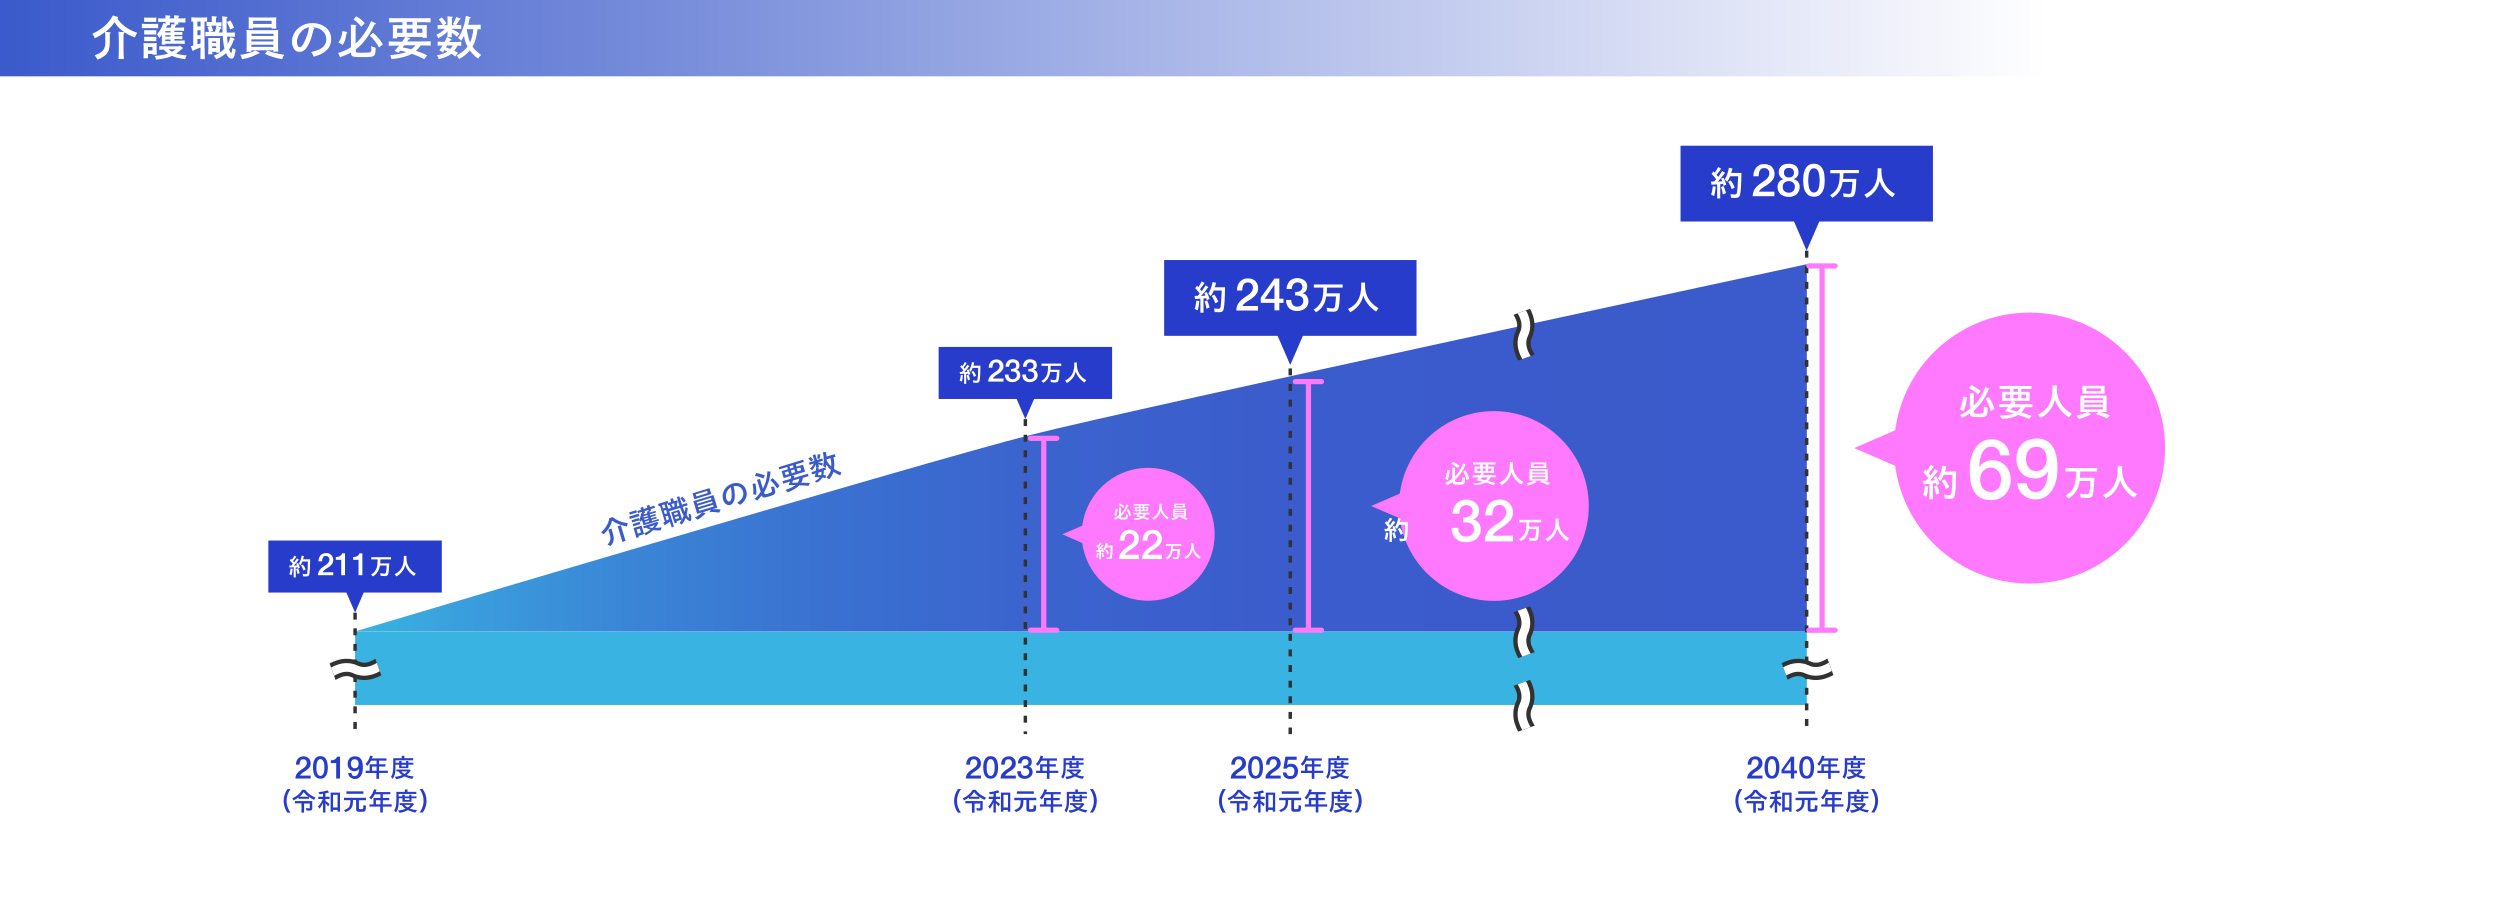 <?xml version="1.0" encoding="utf-8"?>
<!-- Generator: Adobe Illustrator 25.4.1, SVG Export Plug-In . SVG Version: 6.00 Build 0)  -->
<svg version="1.0" id="レイヤー_1" xmlns="http://www.w3.org/2000/svg" xmlns:xlink="http://www.w3.org/1999/xlink" x="0px"
	 y="0px" width="1441.2px" height="518.7px" viewBox="0 0 1441.2 518.7" style="enable-background:new 0 0 1441.2 518.7;"
	 xml:space="preserve">
<style type="text/css">
	.st0{fill:#FFFFFF;}
	.st1{fill:url(#SVGID_1_);}
	.st2{fill:#283CCB;}
	.st3{fill:#39B4E2;}
	.st4{fill:url(#SVGID_00000071549343762307381580000013525310457661266071_);}
	.st5{fill:none;stroke:#323232;stroke-width:2;stroke-miterlimit:10;stroke-dasharray:4,5;}
	.st6{fill:#3B5ACB;}
	.st7{fill:none;stroke:#FF79FF;stroke-width:3;stroke-miterlimit:10;}
	.st8{fill:none;stroke:#FF79FF;stroke-width:3;stroke-linecap:round;stroke-linejoin:round;stroke-miterlimit:10;}
	.st9{fill:#FF79FF;}
	
		.st10{clip-path:url(#SVGID_00000171710359882546307330000012853607800193931654_);fill:none;stroke:#323232;stroke-width:10;stroke-miterlimit:10;}
	
		.st11{clip-path:url(#SVGID_00000171710359882546307330000012853607800193931654_);fill:none;stroke:#FFFFFF;stroke-width:5;stroke-miterlimit:10;}
	
		.st12{clip-path:url(#SVGID_00000044878136969697788310000004363036011869212340_);fill:none;stroke:#323232;stroke-width:10;stroke-miterlimit:10;}
	
		.st13{clip-path:url(#SVGID_00000044878136969697788310000004363036011869212340_);fill:none;stroke:#FFFFFF;stroke-width:5;stroke-miterlimit:10;}
	
		.st14{clip-path:url(#SVGID_00000064332922640554492690000006139574004531947703_);fill:none;stroke:#323232;stroke-width:10;stroke-miterlimit:10;}
	
		.st15{clip-path:url(#SVGID_00000064332922640554492690000006139574004531947703_);fill:none;stroke:#FFFFFF;stroke-width:5;stroke-miterlimit:10;}
	
		.st16{clip-path:url(#SVGID_00000110429108945028986120000013389955024539208339_);fill:none;stroke:#323232;stroke-width:10;stroke-miterlimit:10;}
	
		.st17{clip-path:url(#SVGID_00000110429108945028986120000013389955024539208339_);fill:none;stroke:#FFFFFF;stroke-width:5;stroke-miterlimit:10;}
	
		.st18{clip-path:url(#SVGID_00000179621661044396448540000013433127817161131651_);fill:none;stroke:#323232;stroke-width:10;stroke-miterlimit:10;}
	
		.st19{clip-path:url(#SVGID_00000179621661044396448540000013433127817161131651_);fill:none;stroke:#FFFFFF;stroke-width:5;stroke-miterlimit:10;}
</style>
<g>
	<rect x="0" class="st0" width="1441.2" height="518.7"/>
	<g>
		<linearGradient id="SVGID_1_" gradientUnits="userSpaceOnUse" x1="0" y1="22" x2="1441.234" y2="22">
			<stop  offset="0" style="stop-color:#3B5ACB"/>
			<stop  offset="0.228" style="stop-color:#6E85D8"/>
			<stop  offset="0.746" style="stop-color:#EDEFFA"/>
			<stop  offset="0.819" style="stop-color:#FFFFFF"/>
		</linearGradient>
		<rect class="st1" width="1441.2" height="44"/>
		<g>
			<g>
				<path class="st0" d="M60.6,19.9c0-0.6,0-1.2,0-1.5c-1.7,1.4-3.5,2.5-6,3.7c-0.4-1.2-0.7-1.8-1.4-2.6c3.3-1.6,5.1-2.8,7-4.4
					c2.1-1.8,3.5-3.7,4.9-6.2l2.6,0.8c0.3,0.1,0.4,0.3,0.4,0.5c0,0.2-0.1,0.3-0.5,0.4c1.2,1.9,2.5,3.2,4.3,4.6
					c2,1.5,3.8,2.5,7.2,3.7c-0.6,0.9-0.9,1.5-1.3,2.7c-3.1-1.1-5.1-2.2-7.6-4.1c-1.8-1.4-2.8-2.5-4.2-4.7c-1.2,1.9-2.4,3.2-4.2,4.8
					c-0.3,0.3-0.6,0.6-1,0.8l2.5,0.2c0.4,0,0.5,0.1,0.5,0.3s-0.1,0.3-0.5,0.5v4.7c0,3-0.5,5.1-1.4,6.4c-1.1,1.5-2.5,2.5-5.7,3.9
					c-0.5-1-0.9-1.6-1.6-2.5c4.9-1.9,6.1-3.4,6.1-7.8V19.9z M68.3,34c0.1-1.3,0.2-3.2,0.2-6.1v-3.5c0-3.4-0.1-5.5-0.2-6.1l3.1,0.2
					c0.2,0,0.4,0.1,0.4,0.3c0,0.2-0.1,0.3-0.5,0.5c-0.1,0.7-0.1,1.9-0.1,5.1v3.5c0,2.8,0.1,4.8,0.2,6.1H68.3z"/>
				<path class="st0" d="M91.2,16.3c-0.6,0-1.4-0.1-2.2-0.1h-5c-0.7,0-1.6,0-2.2,0.1v-2.6c0.6,0,1.6,0.1,2.2,0.1h5
					c0.6,0,1.6,0,2.2-0.1V16.3z M85.3,33.6h-2.6c0.1-0.6,0.1-1.5,0.1-2.9v-3.5c0-0.8,0-1.9-0.1-2.4c0.6,0,1.2,0.1,2,0.1h3.8
					c0.8,0,1.3,0,1.9-0.1c-0.1,0.5-0.1,1.5-0.1,2.4v1.5c0,1.3,0,2.2,0.1,2.8h-2.5v-0.4h-2.6V33.6z M90.1,12.6c-0.5,0-1.2,0-1.6,0
					h-3.8c-0.4,0-1.2,0-1.6,0v-2.5c0.4,0,1.1,0.1,1.6,0.1h3.8c0.5,0,1.2,0,1.6-0.1V12.6z M90.1,19.9c-0.4,0-1.1,0-1.6,0h-3.8
					c-0.5,0-1.2,0-1.6,0v-2.5c0.4,0,1.1,0,1.6,0h3.8c0.5,0,1.2,0,1.6,0V19.9z M90.1,23.7c-0.4,0-1.1,0-1.6,0h-3.8
					c-0.5,0-1.2,0-1.6,0v-2.5c0.4,0,1.1,0,1.6,0h3.8c0.5,0,1.2,0,1.6,0V23.7z M87.9,27.1h-2.6v2h2.6V27.1z M105.2,27.4
					c0.1,0.1,0.2,0.2,0.2,0.4c0,0.2-0.2,0.4-0.7,0.5c-1,1-2.1,1.9-3.2,2.6c1.6,0.5,3.5,0.8,6.2,1.1c-0.5,0.7-0.6,0.9-1,2.1
					c-4.1-0.6-5.6-1-7.5-1.9c-0.3,0.1-0.6,0.2-0.9,0.4c-2.1,0.8-3.7,1.2-8.3,1.8c-0.3-1.2-0.3-1.2-0.8-2.1c3.6-0.4,5.8-0.8,7.7-1.4
					c-0.9-0.7-1.7-1.5-2.5-2.3c-0.9,0-1.9,0-2.6,0.1v-2.1c0.8,0.1,2.2,0.1,3.2,0.1h8.1l0.4-0.4L105.2,27.4z M101.3,14.3
					c0.2,0.1,0.4,0.2,0.4,0.3s-0.1,0.2-0.5,0.3c-0.2,0.2-0.4,0.8-0.5,1h2.7c0.8,0,1.9,0,2.7-0.1v2c-0.8,0-1.9-0.1-2.7-0.1h-2.9v0.8
					h1.9c0.8,0,1.9,0,2.7-0.1v1.8c-0.8,0-1.9-0.1-2.7-0.1h-1.9v0.8h1.9c0.8,0,2,0,2.7-0.1v1.8c-0.8,0-1.9-0.1-2.7-0.1h-1.9v0.9h3.3
					c0.8,0,1.9,0,2.7-0.1v2c-0.8,0-1.9-0.1-2.7-0.1h-8.4v0.5h-2.2c0.1-0.9,0.1-2.2,0.1-3.9v-1.8c-0.3,0.5-0.7,1-1.5,2
					c-0.5-1.1-0.8-1.5-1.3-2.2c1.9-2.3,2.7-3.7,3.7-6.6l1.2,0.5c0-0.4,0-0.7,0-1.1h-0.9c-0.9,0-2.4,0-3.3,0.1v-2.2
					c0.8,0.1,2.2,0.1,3.3,0.1h0.9c0-0.6,0-1.2-0.1-1.8l2.5,0.2c0.3,0,0.5,0.1,0.5,0.3s-0.2,0.3-0.5,0.5v0.8h2.6
					c0-0.6-0.1-1.2-0.1-1.8l2.5,0.2c0.3,0,0.5,0.1,0.5,0.3s-0.2,0.3-0.5,0.5v0.8h0.9c1,0,2.4,0,3.2-0.1V13c-0.8,0-2.3-0.1-3.2-0.1
					h-0.9c0,0.4,0,0.9,0.1,1.3h-1.9L101.3,14.3z M98.3,17.9h-3v0.8h3V17.9z M98.3,20.3h-3v0.8h3V20.3z M98.3,22.8h-3v0.9h3V22.8z
					 M98.4,16c0.2-0.7,0.4-1.5,0.5-2.2l1.5,0.4l0.1-1.2h-2.6c0,0.5,0,1,0.1,1.5h-1.4c0,0.1,0.1,0.1,0.1,0.1c0,0.2-0.1,0.2-0.5,0.3
					c-0.2,0.4-0.4,0.8-0.5,1H98.4z M97.1,28.4c0.6,0.5,1.2,1,2,1.4c0.8-0.4,1.6-0.9,2.3-1.4H97.1z"/>
				<path class="st0" d="M118,27.8c0,2.8,0,5,0.1,6.3h-2.6c0.1-1.5,0.1-3.6,0.1-6.3v-0.4c-1.3,0.5-2.6,0.9-3.8,1.5
					c-0.2,0.4-0.3,0.5-0.5,0.5c-0.1,0-0.3-0.1-0.4-0.3l-0.9-2.5c0.5-0.1,1-0.2,1.4-0.3V12.4c-0.4,0-0.8,0-1.1,0V10
					c0.8,0,1.9,0.1,2.7,0.1h3.7c0.8,0,1.9,0,2.7-0.1v2.4c-0.4,0-0.9,0-1.5,0V27.8z M113.8,12.4v2.8h1.8v-2.8H113.8z M113.8,17.4v2.9
					h1.8v-2.9H113.8z M113.8,22.6v3c0.6-0.2,1.2-0.4,1.8-0.6v-2.5H113.8z M130.9,20.7c0,0.8,0.1,1.5,0.1,2.1
					c0.1,0.9,0.2,1.7,0.3,2.5c0.6-1.1,1.1-2.3,1.5-3.9l2.1,0.8c0.3,0.1,0.4,0.2,0.4,0.4c0,0.2-0.1,0.2-0.6,0.4
					c-0.7,2.2-1.5,3.9-2.6,5.4l0.5,1.3c0.2,0.6,0.4,0.9,0.6,0.9c0.3,0,0.6-1.2,0.8-2.9c0.5,0.3,1,0.6,1.9,1c-0.4,2-0.5,2.6-0.8,3.5
					c-0.4,1.1-0.8,1.6-1.6,1.6c-1.3,0-2.3-1-3.2-3.2c-1.3,1.3-2.9,2.3-5.6,3.6c-0.5-0.9-0.9-1.4-1.5-2.1c1.5-0.6,2.6-1.1,3.5-1.7h-2
					v-0.5h-2.3v1.4H120c0-0.6,0.1-1.5,0.1-2.9v-4.1c0-0.9,0-1.9-0.1-2.4c0.6,0,1.1,0,1.9,0h3.1c0.8,0,1.3,0,1.9,0
					c0,0.5-0.1,1.5-0.1,2.4v3.3c0,1.1,0,2,0.1,2.6c0.8-0.5,1.4-1.1,2.1-1.8c0.1-0.1,0.2-0.2,0.4-0.4c-0.6-2.4-0.8-4.8-1-7.2h-6.2
					c-1.1,0-2.6,0-3.8,0.1v-2.5c0.6,0,1.3,0,2.1,0c-0.3-1.1-0.5-1.9-0.9-2.9l1.6-0.5h-0.5c-0.4,0-1.2,0-1.6,0v-2.4
					c0.4,0,1.1,0.1,1.6,0.1h1.4v-1.7c0-0.8,0-1.3-0.1-1.7l2.5,0.2c0.3,0,0.5,0.1,0.5,0.3c0,0.2-0.1,0.3-0.5,0.6v2.5h1.6
					c0.5,0,1.2,0,1.6-0.1v2.4c-0.6,0-1.2,0-1.6,0h-0.9l2,0.5c0.3,0.1,0.5,0.3,0.5,0.5c0,0.2-0.1,0.3-0.7,0.4l-0.8,2.1h2.1
					c-0.1-1.8-0.1-3.8-0.1-6c0-1.8-0.1-2.8-0.2-3.3l2.7,0.3c0.3,0,0.4,0.1,0.4,0.3c0,0.2-0.2,0.4-0.5,0.5c0,0.9,0,1.5,0,4.7
					c0,0.8,0,2.1,0.1,3.6h0.9c1.1,0,2.8,0,3.8-0.1v2.5c-1,0-2.7-0.1-3.8-0.1H130.9z M123.9,18.3c0.4-1.1,0.7-2.3,0.9-3.5h-3
					c0.4,0.9,0.8,1.9,1,2.9l-1.8,0.6H123.9z M124.6,23.9h-2.3v0.9h2.3V23.9z M124.6,26.7h-2.3v1h2.3V26.7z M132.8,11.8
					c1,1.6,1.6,2.8,2.1,4.2l-2.2,1c-0.5-1.5-1.2-3-1.9-4.3L132.8,11.8z"/>
				<path class="st0" d="M149.3,30.2c0.2,0.1,0.3,0.2,0.3,0.4c0,0.3-0.2,0.4-0.9,0.4c-2.9,1.6-5.2,2.4-9.2,3.1
					c-0.2-1.1-0.4-1.7-1-2.5c3.8-0.5,6.1-1.2,8.7-2.5L149.3,30.2z M144.9,29.9h-2.8c0.1-1.1,0.1-2.6,0.1-4.7v-3.6
					c0-1.6,0-3.4-0.1-4.3c1.1,0,2.1,0.1,3.6,0.1h10.9c1.6,0,2.7,0,3.8-0.1c-0.1,0.9-0.1,2.8-0.1,4.3V25c0,2.2,0,3.7,0.1,4.8h-2.8V29
					h-12.7V29.9z M145.9,16.5h-2.6c0.1-0.6,0.1-1.5,0.1-2.9v-1.2c0-0.9,0-1.9-0.1-2.4c0.9,0,1.8,0.1,3,0.1h10c1.2,0,2.1,0,3-0.1
					c-0.1,0.5-0.1,1.5-0.1,2.4v1.3c0,1.3,0,2.2,0.1,2.8h-2.7v-0.6h-10.7V16.5z M157.7,19.5h-12.7v1.2h12.7V19.5z M144.9,23.9h12.7
					v-1.2h-12.7V23.9z M144.9,27h12.7v-1.2h-12.7V27z M156.6,12h-10.7v1.8h10.7V12z M154.3,29.1c2.9,1.2,5.5,1.9,9.6,2.5
					c-0.7,0.9-0.9,1.4-1.2,2.5c-2.3-0.4-3.1-0.5-5.2-1.2c-2.3-0.7-3.1-1-4.8-1.9L154.3,29.1z"/>
				<path class="st0" d="M180.9,16.1c0.2,0.1,0.3,0.2,0.3,0.3c0,0.2-0.1,0.3-0.4,0.5c-1,4-1.4,5.4-2.5,7.8c-1.6,3.6-3.3,5.2-5.6,5.2
					c-1.5,0-2.6-0.6-3.3-1.9c-0.7-1.2-1.1-2.6-1.1-4.1c0-3.4,1.9-6.7,5.1-8.7c2-1.3,4.2-1.9,6.7-1.9c2.9,0,5.4,0.8,7.4,2.3
					c2.3,1.7,3.4,4,3.4,7c0,3.6-1.7,6.3-5.1,8.2c-1.1,0.6-3.1,1.4-5,1.9c-0.5-1.4-0.7-1.8-1.4-2.7c2.8-0.7,3.9-1.1,5.4-1.9
					c2.2-1.3,3.3-3.2,3.3-5.5c0-2.8-1.7-5.1-4.5-6.2c-1-0.4-2.2-0.6-3.1-0.6H180L180.9,16.1z M173.9,18c-1.7,1.7-2.7,3.9-2.7,6.1
					c0,1.9,0.6,3.1,1.6,3.1c0.9,0,1.6-0.8,2.6-2.9c1.6-3.3,2.5-6.2,2.7-8.6C176.1,16.2,175.1,16.7,173.9,18z"/>
				<path class="st0" d="M214,26.6c1.1,0.5,1.3,0.6,2.6,1c-0.3,5.2-0.4,5.3-7,5.3c-3,0-4.2,0-4.9-0.1c-0.9-0.1-1.5-0.3-1.8-0.6
					c-0.4-0.4-0.5-0.8-0.6-1.9c-1.8,1-3.9,1.9-6.3,2.7c-0.3-1.1-0.6-1.6-1.1-2.5c3.1-0.9,5.4-1.9,7.4-3.3v-9c0-2.2,0-3.2-0.1-4
					l2.8,0.2c0.3,0,0.5,0.1,0.5,0.3s-0.1,0.3-0.5,0.5c0,0.8,0,1.3,0,3v6.9c2.3-2,4.6-5,6.6-8.3c0.8-1.4,1.3-2.3,2.3-4.6l2.4,1.1
					c0.3,0.1,0.4,0.2,0.4,0.4c0,0.2-0.1,0.3-0.8,0.4c-1.6,3.5-2.8,5.3-4.6,7.9c-2,2.8-4,4.9-6.2,6.5v0.8c0,0.6,0.2,0.9,0.6,1
					c0.3,0.1,1.9,0.1,3.3,0.1c3.1,0,4.2-0.1,4.6-0.4c0.3-0.3,0.5-0.8,0.5-1.7C214,27.7,214,27.1,214,26.6z M199.9,18.4
					c0.2,0.1,0.3,0.1,0.3,0.3c0,0.1-0.1,0.2-0.4,0.4c-0.5,3.4-1,4.8-2.3,6.9c-0.8-0.7-1.4-1.1-2.4-1.5c1.5-2.2,1.9-3.5,2.3-6.6
					L199.9,18.4z M205.4,9.4c2.3,1.4,3.2,2.1,4.9,4l-2,2c-2.1-2.4-2.7-2.9-4.5-4.2L205.4,9.4z M215.1,18.9c2.6,2.3,4.2,4.2,5.6,6.7
					l-2.2,1.8c-1.5-2.8-2.8-4.5-5.3-6.9L215.1,18.9z"/>
				<path class="st0" d="M236.2,21.9c0.2,0.1,0.2,0.2,0.2,0.4c0,0.2-0.2,0.3-0.8,0.4c-0.3,0.4-0.6,0.8-0.9,1.2h8.2
					c1.7,0,4-0.1,5.4-0.1v2.5c-1.4-0.1-3.7-0.1-5.4-0.1h-0.4c-0.8,1.1-1.7,2.2-2.7,3.1c0.1,0,0.2,0.1,0.3,0.1c3.2,1.1,4,1.4,6.1,2.5
					l-1.6,2.2c-2.7-1.4-4.5-2.2-7.2-3.1c-2.6,1.5-6.7,2.6-11.7,3.1c-0.2-0.9-0.4-1.5-0.8-2.3c4.1-0.4,6.9-0.9,9.3-1.8
					c-1.2-0.4-2.3-0.6-3.5-0.8c-0.5,0.6-0.6,0.8-1,1.2l-2.3-1.1c1-1,1.4-1.5,2.7-3h-0.6c-1.5,0-3.9,0-5.4,0.1v-2.5
					c1.4,0.1,3.8,0.1,5.4,0.1h2.4c0.4-0.6,0.9-1.4,1.4-2.2c0.1-0.2,0.2-0.4,0.2-0.5h-4.6v0.8h-2.5c0.1-0.9,0.1-1.7,0.1-2.3v-3.3
					c0-0.6,0-1.1-0.1-2.1c1.4,0.1,3.5,0.1,5.3,0.1h0.3v-1.7h-2.3c-1.5,0-3.9,0.1-5.4,0.1v-2.5c1.4,0.1,3.8,0.1,5.4,0.1h13.1
					c1.7,0,4,0,5.4-0.1v2.5c-1.4-0.1-3.7-0.1-5.4-0.1h-2.4v1.7h0.4c1.8,0,4-0.1,5.3-0.1c0,1-0.1,1.5-0.1,2.1v3c0,0.7,0,1.5,0.1,2.3
					h-2.5v-0.5h-9.7L236.2,21.9z M232,16.5h-3.1v2.4h3.1V16.5z M233.1,26.1c-0.3,0.4-0.7,0.9-1,1.3c1.7,0.2,3.4,0.5,5,1
					c0.9-0.6,1.7-1.4,2.5-2.3H233.1z M237.8,14.3v-1.7h-3.3v1.7H237.8z M237.8,16.5h-3.3v2.4h3.3V16.5z M243.5,18.9v-2.4h-3.2v2.4
					H243.5z"/>
				<path class="st0" d="M257.9,21.5c0.1-0.8,0.1-1.9,0.1-3.4c-1.5,1.6-3,2.7-5.3,3.9c-0.4-0.8-0.7-1.3-1.2-1.9
					c2.5-1.3,3.7-2.2,5-3.5H255c-0.8,0-1.9,0-2.7,0.1v-2.3c0.7,0,1.9,0,2.7,0h0.2c-0.6-1.1-1.5-2.3-2.2-3.2l1.7-1.2
					c1.1,1.1,1.8,2,2.7,3.5l-1.5,1h2.1v-1.1c0-2.1,0-3.3-0.1-4l2.6,0.2c0.3,0,0.5,0.1,0.5,0.3s-0.1,0.3-0.5,0.5c0,0.8,0,1.7,0,3v1.1
					h1.9l-1.3-0.6c1-1.8,1.4-2.7,1.9-4.1l2.2,0.8c0.3,0.1,0.4,0.2,0.4,0.3c0,0.1-0.1,0.2-0.2,0.2c-0.1,0.1-0.3,0.1-0.4,0.1
					c-0.9,1.6-1,1.7-2,3.2h0.2c0.8,0,2,0,2.7,0v2.3c-0.8,0-1.9-0.1-2.7-0.1h-2.8v0.2c2,0.8,3,1.4,4.5,2.6l-1.5,1.8
					c-0.8-0.8-1.6-1.5-3-2.3c0,1.1,0,2,0.1,2.6H257.9z M255.4,30.2l-2.1-1.2c0.5-0.7,1.2-1.7,1.9-2.8H255c-0.8,0-1.9,0-2.7,0.1V24
					c0.8,0,1.9,0.1,2.7,0.1h1.4c0.5-1,0.9-1.9,1.2-2.7l2.4,1.2c0.2,0.1,0.3,0.2,0.3,0.4c0,0.2-0.2,0.3-0.8,0.4
					c-0.2,0.3-0.3,0.5-0.5,0.8h4.2c0.8,0,1.9,0,2.7-0.1v2.3c-0.6,0-1.5-0.1-2.2-0.1c-0.5,1.1-1.1,2.1-1.8,3c0.7,0.4,1.3,0.7,2.1,1.1
					l-1.5,2.1c-0.8-0.5-1.5-1-2.3-1.5c-1.7,1.4-3.9,2.3-7.3,3.1c-0.3-1.1-0.4-1.2-1.1-2.2c2.8-0.6,4.7-1.2,6.1-2.2
					c-0.6-0.3-1.2-0.6-1.8-0.8L255.4,30.2z M257.7,26.2c-0.2,0.4-0.4,0.7-0.6,1.1c0.9,0.3,1.7,0.6,2.5,0.9c0.5-0.6,1-1.3,1.4-2
					H257.7z M277.2,16.9c-0.5,0-1.2-0.1-1.9-0.1c-0.2,2-0.6,4-1.2,6c-0.4,1.4-0.9,2.8-1.7,4.1c1.1,1.6,2.4,2.8,5,4.8
					c-0.8,0.7-1.1,1.1-1.8,2.1c-1.8-1.3-3.5-3.1-4.8-4.7c-1.6,2-3.7,3.6-6.2,5c-0.5-1-0.6-1.1-1.3-2.1c3.2-1.9,4.8-3.2,6.2-5.1
					c-1-1.9-1.7-4-2-6.2c-0.5,0.9-1,1.8-1.6,2.8c-0.7-0.8-0.9-1-1.9-1.6c1.5-2,2.1-3.3,3-5.9c0.8-2.3,1.1-3.9,1.6-6.9l2.3,0.7
					c0.4,0.1,0.5,0.2,0.5,0.3c0,0.2-0.1,0.3-0.6,0.4c-0.3,1.4-0.6,2.7-0.9,3.8h4c1,0,2.4,0,3.2-0.1V16.9z M269.2,16.8l-0.1,0.2
					c0.4,2.6,0.9,5.1,1.9,7.5c1.1-2.4,1.6-5.1,1.9-7.7H269.2z"/>
			</g>
		</g>
	</g>
	<g>
		<path class="st2" d="M178.9,448.8h-8.6c0-1,0.3-2,0.8-2.7c0.5-0.8,1.2-1.5,2-2c0.4-0.3,0.8-0.6,1.3-0.9s0.9-0.6,1.2-0.9
			c0.4-0.3,0.7-0.7,0.9-1.1c0.2-0.4,0.4-0.8,0.4-1.3c0-0.2,0-0.5-0.1-0.7c-0.1-0.3-0.2-0.5-0.3-0.7c-0.2-0.2-0.4-0.4-0.6-0.6
			c-0.3-0.1-0.6-0.2-1.1-0.2c-0.4,0-0.7,0.1-1,0.2s-0.5,0.4-0.6,0.7s-0.3,0.6-0.4,1c-0.1,0.4-0.1,0.8-0.1,1.2h-2.1
			c0-0.7,0.1-1.3,0.3-1.9s0.5-1.1,0.8-1.5c0.4-0.4,0.8-0.8,1.4-1c0.5-0.2,1.2-0.4,1.9-0.4c0.8,0,1.4,0.1,1.9,0.4
			c0.5,0.3,0.9,0.6,1.3,1c0.3,0.4,0.5,0.8,0.7,1.3c0.1,0.5,0.2,0.9,0.2,1.3c0,0.5-0.1,1-0.2,1.4s-0.4,0.8-0.6,1.1
			c-0.3,0.3-0.6,0.7-0.9,0.9c-0.3,0.3-0.7,0.6-1,0.8c-0.4,0.3-0.7,0.5-1.1,0.7c-0.4,0.2-0.7,0.5-1,0.7c-0.3,0.2-0.6,0.5-0.8,0.7
			c-0.2,0.2-0.4,0.5-0.5,0.8h6.1V448.8z"/>
		<path class="st2" d="M184.7,435.9c0.9,0,1.6,0.2,2.2,0.6c0.6,0.4,1,0.9,1.3,1.6s0.5,1.3,0.6,2.1c0.1,0.8,0.2,1.5,0.2,2.2
			c0,0.7-0.1,1.5-0.2,2.2c-0.1,0.8-0.3,1.5-0.6,2.1c-0.3,0.6-0.8,1.2-1.3,1.6c-0.6,0.4-1.3,0.6-2.2,0.6s-1.6-0.2-2.2-0.6
			s-1-0.9-1.3-1.6c-0.3-0.6-0.5-1.3-0.6-2.1s-0.2-1.5-0.2-2.2c0-0.7,0.1-1.5,0.2-2.2c0.1-0.8,0.3-1.5,0.6-2.1s0.8-1.2,1.3-1.6
			S183.8,435.9,184.7,435.9z M184.7,447.3c0.4,0,0.8-0.1,1.1-0.4c0.3-0.3,0.5-0.6,0.7-1c0.2-0.4,0.3-1,0.4-1.5
			c0.1-0.6,0.1-1.2,0.1-1.9c0-0.7,0-1.3-0.1-1.9c-0.1-0.6-0.2-1.1-0.4-1.5c-0.2-0.4-0.4-0.8-0.7-1.1c-0.3-0.3-0.7-0.4-1.1-0.4
			c-0.5,0-0.8,0.1-1.1,0.4c-0.3,0.3-0.5,0.6-0.7,1.1s-0.3,1-0.4,1.5c-0.1,0.6-0.1,1.2-0.1,1.9c0,0.7,0,1.3,0.1,1.9
			c0.1,0.6,0.2,1.1,0.4,1.5c0.2,0.4,0.4,0.8,0.7,1S184.2,447.3,184.7,447.3z"/>
		<path class="st2" d="M190.6,438.3c0.4,0,0.9,0,1.3-0.1c0.4-0.1,0.8-0.2,1.1-0.4s0.6-0.4,0.8-0.6c0.2-0.3,0.4-0.6,0.5-1h1.7v12.6
			h-2.2v-8.9h-3.1V438.3z"/>
		<path class="st2" d="M202.6,445.6c0,0.5,0.2,0.9,0.5,1.3s0.7,0.5,1.3,0.5c0.6,0,1-0.1,1.3-0.4c0.3-0.3,0.6-0.7,0.8-1.1
			c0.2-0.4,0.3-0.9,0.4-1.4s0.1-1,0.2-1.4l0,0c-0.3,0.5-0.7,0.9-1.1,1.1s-1,0.4-1.6,0.4c-0.6,0-1.1-0.1-1.6-0.3s-0.9-0.5-1.3-0.9
			c-0.3-0.4-0.6-0.8-0.8-1.3c-0.2-0.5-0.3-1.1-0.3-1.8c0-0.6,0.1-1.2,0.3-1.7c0.2-0.5,0.5-1,0.8-1.4c0.4-0.4,0.8-0.7,1.4-0.9
			c0.5-0.2,1.2-0.3,1.8-0.3c0.9,0,1.6,0.2,2.2,0.5s1,0.8,1.4,1.4s0.6,1.3,0.7,2.1c0.1,0.8,0.2,1.7,0.2,2.6c0,0.8-0.1,1.5-0.2,2.3
			c-0.2,0.8-0.4,1.5-0.8,2.1c-0.4,0.6-0.9,1.1-1.5,1.5c-0.6,0.4-1.4,0.6-2.2,0.6c-0.5,0-1-0.1-1.4-0.3c-0.4-0.2-0.8-0.4-1.2-0.7
			s-0.6-0.7-0.8-1.1s-0.3-0.9-0.4-1.4H202.6z M204.5,437.7c-0.4,0-0.7,0.1-1,0.2c-0.3,0.1-0.5,0.3-0.7,0.6c-0.2,0.2-0.3,0.5-0.4,0.8
			c-0.1,0.3-0.1,0.6-0.1,1c0,0.3,0,0.7,0.1,1c0.1,0.3,0.2,0.6,0.4,0.8c0.2,0.2,0.4,0.4,0.7,0.6c0.3,0.2,0.6,0.2,1,0.2
			c0.4,0,0.7-0.1,1-0.2c0.3-0.1,0.5-0.3,0.7-0.6c0.2-0.2,0.3-0.5,0.4-0.8s0.1-0.7,0.1-1c0-0.3,0-0.7-0.1-1c-0.1-0.3-0.2-0.6-0.4-0.8
			c-0.2-0.2-0.4-0.4-0.7-0.6C205.2,437.7,204.9,437.7,204.5,437.7z"/>
		<path class="st2" d="M217.1,445.6h-6.3v-1.3h2.3v-3.7h4v-2.1h-3.2c-0.6,1.2-1.3,2.2-2.1,3l-1.1-1.1c1.2-1.2,2.2-2.8,2.7-4.8
			l1.5,0.3c-0.2,0.5-0.3,0.9-0.5,1.3h8.4v1.3h-4.3v2.1h3.7v1.3h-3.7v2.4h5.1v1.3h-5.1v3.4h-1.5V445.6z M217.1,444.3v-2.4h-2.6v2.4
			H217.1z"/>
		<path class="st2" d="M225.4,447.8c1-1.4,1.3-3,1.3-6.2v-4.5h4.9v-1.4h1.5v1.4h5.1v1.2H228v1.4h2.1v-1h1.4v1h2.6v-1h1.3v1h2.9v1.1
			h-2.9v2h-5.3v-2H228v0.8c0,3.9-0.3,5.3-1.6,7.4L225.4,447.8z M227.6,447.8c1.5-0.1,3.2-0.5,4.3-1c-0.9-0.5-1.6-1.3-2.2-2.1h-1.2
			v-1.1h7.6l0.7,0.6c-0.6,0.9-1.5,1.8-2.4,2.6c1.1,0.4,2.6,0.7,4.1,0.8l-0.9,1.4c-1.7-0.3-3.1-0.8-4.4-1.4c-1.3,0.8-3,1.3-4.8,1.6
			L227.6,447.8z M234.8,444.7h-3.5c0.5,0.6,1.2,1.1,1.9,1.5C233.8,445.8,234.4,445.2,234.8,444.7z M234.1,441.9v-1h-2.6v1H234.1z"/>
	</g>
	<g>
		<path class="st2" d="M163.5,461.7c0-2.4,0.8-4.8,2.2-6.8h1.8c-1.5,2-2.3,4.3-2.3,6.8c0,2.4,0.8,4.8,2.3,6.8h-1.8
			C164.3,466.5,163.5,464.1,163.5,461.7z"/>
		<path class="st2" d="M168.5,460.2c2.6-1.1,4.5-2.7,5.7-4.9h1.7c1.4,1.9,3.4,3.5,6,4.5l-0.9,1.3c-1.1-0.5-2.1-1.1-2.9-1.7v1.1h-6
			v-0.8c-0.9,0.7-1.8,1.2-2.9,1.7L168.5,460.2z M173.7,463.1h-3.7v-1.3h10v4.2c0,0.9-0.4,1.3-1.5,1.3c-0.6,0-1.3,0-1.9-0.1l-0.2-1.4
			c0.6,0.1,1.2,0.2,1.7,0.2c0.4,0,0.5-0.1,0.5-0.5v-2.3h-3.3v5.3h-1.5V463.1z M177.9,459.3c-1.2-0.8-2.1-1.7-2.9-2.7
			c-0.6,1.1-1.4,2-2.3,2.7H177.9z"/>
		<path class="st2" d="M186.3,462.7c-0.6,1.4-1.3,2.5-2.1,3.5l-0.9-1.3c1.2-1.1,2.1-2.5,2.8-4.3h-2.6v-1.3h2.7v-1.7
			c-0.5,0.1-1.4,0.2-2,0.3l-0.6-1.2c1.9-0.2,3.8-0.6,5.2-1.1l0.9,1.2c-0.5,0.2-1.3,0.4-2.1,0.5v2h2.4v1.3h-2.4v1.1
			c0.9,0.5,1.6,1.1,2.4,1.8l-0.8,1.4c-0.5-0.7-1-1.2-1.6-1.8v5.3h-1.4V462.7z M190.6,456.9h5.4v11h-1.4v-1H192v1h-1.4V456.9z
			 M194.6,465.5v-7.3H192v7.3H194.6z"/>
		<path class="st2" d="M198.3,467c1.3-0.4,2.5-1.1,3-1.9c0.5-0.8,0.7-1.9,0.7-3.8h-3.7v-1.4H211v1.4h-4.1v4.6c0,0.5,0.2,0.6,1,0.6
			c1,0,1.3-0.1,1.4-0.4c0.1-0.3,0.2-1.1,0.2-2l1.5,0.4c-0.1,1.8-0.2,2.6-0.5,3c-0.3,0.4-1,0.5-2.7,0.5c-2,0-2.5-0.3-2.5-1.4v-5.4
			h-1.8c0,2.1-0.2,3.4-0.8,4.4c-0.7,1.2-1.9,2-3.5,2.5L198.3,467z M199.7,456.2h9.8v1.4h-9.8V456.2z"/>
		<path class="st2" d="M219.3,465H213v-1.3h2.3V460h4v-2.1h-3.2c-0.6,1.2-1.3,2.2-2.1,3l-1.1-1.1c1.2-1.2,2.2-2.8,2.7-4.8l1.5,0.3
			c-0.2,0.5-0.3,0.9-0.5,1.3h8.4v1.3h-4.3v2.1h3.7v1.3h-3.7v2.4h5.1v1.3h-5.1v3.4h-1.5V465z M219.3,463.7v-2.4h-2.6v2.4H219.3z"/>
		<path class="st2" d="M227.2,467.2c1-1.4,1.3-3,1.3-6.2v-4.5h4.9v-1.4h1.5v1.4h5.1v1.2h-10.2v1.4h2.1v-1h1.4v1h2.6v-1h1.3v1h2.9
			v1.1h-2.9v2H232v-2h-2.1v0.8c0,3.9-0.3,5.3-1.6,7.4L227.2,467.2z M229.5,467.2c1.5-0.1,3.2-0.5,4.3-1c-0.9-0.5-1.6-1.3-2.2-2.1
			h-1.2v-1.1h7.6l0.7,0.6c-0.6,0.9-1.5,1.8-2.4,2.6c1.1,0.4,2.6,0.7,4.1,0.8l-0.9,1.4c-1.7-0.3-3.1-0.8-4.4-1.4
			c-1.3,0.8-3,1.3-4.8,1.6L229.5,467.2z M236.7,464h-3.5c0.5,0.6,1.2,1.1,1.9,1.5C235.7,465.1,236.3,464.6,236.7,464z M236,461.2v-1
			h-2.6v1H236z"/>
		<path class="st2" d="M244.2,461.7c0-2.4-0.8-4.8-2.3-6.8h1.8c1.4,2,2.2,4.3,2.2,6.8c0,2.4-0.8,4.8-2.2,6.7h-1.8
			C243.3,466.5,244.2,464.1,244.2,461.7z"/>
	</g>
	<g>
		<path class="st2" d="M565.4,448.8h-8.6c0-1,0.3-2,0.8-2.7c0.5-0.8,1.2-1.5,2-2c0.4-0.3,0.8-0.6,1.3-0.9s0.9-0.6,1.2-0.9
			c0.4-0.3,0.7-0.7,0.9-1.1c0.2-0.4,0.4-0.8,0.4-1.3c0-0.2,0-0.5-0.1-0.7c-0.1-0.3-0.2-0.5-0.3-0.7c-0.2-0.2-0.4-0.4-0.6-0.6
			c-0.3-0.1-0.6-0.2-1.1-0.2c-0.4,0-0.7,0.1-1,0.2s-0.5,0.4-0.6,0.7s-0.3,0.6-0.4,1c-0.1,0.4-0.1,0.8-0.1,1.2H557
			c0-0.7,0.1-1.3,0.3-1.9s0.5-1.1,0.8-1.5c0.4-0.4,0.8-0.8,1.4-1c0.5-0.2,1.2-0.4,1.9-0.4c0.8,0,1.4,0.1,1.9,0.4
			c0.5,0.3,0.9,0.6,1.3,1c0.3,0.4,0.5,0.8,0.7,1.3c0.1,0.5,0.2,0.9,0.2,1.3c0,0.5-0.1,1-0.2,1.4s-0.4,0.8-0.6,1.1
			c-0.3,0.3-0.6,0.7-0.9,0.9c-0.3,0.3-0.7,0.6-1,0.8c-0.4,0.3-0.7,0.5-1.1,0.7c-0.4,0.2-0.7,0.5-1,0.7c-0.3,0.2-0.6,0.5-0.8,0.7
			c-0.2,0.2-0.4,0.5-0.5,0.8h6.1V448.8z"/>
		<path class="st2" d="M571.1,435.9c0.9,0,1.6,0.2,2.2,0.6c0.6,0.4,1,0.9,1.3,1.6s0.5,1.3,0.6,2.1c0.1,0.8,0.2,1.5,0.2,2.2
			c0,0.7-0.1,1.5-0.2,2.2c-0.1,0.8-0.3,1.5-0.6,2.1c-0.3,0.6-0.8,1.2-1.3,1.6c-0.6,0.4-1.3,0.6-2.2,0.6s-1.6-0.2-2.2-0.6
			s-1-0.9-1.3-1.6c-0.3-0.6-0.5-1.3-0.6-2.1s-0.2-1.5-0.2-2.2c0-0.7,0.1-1.5,0.2-2.2c0.1-0.8,0.3-1.5,0.6-2.1s0.8-1.2,1.3-1.6
			S570.2,435.9,571.1,435.9z M571.1,447.3c0.4,0,0.8-0.1,1.1-0.4c0.3-0.3,0.5-0.6,0.7-1c0.2-0.4,0.3-1,0.4-1.5
			c0.1-0.6,0.1-1.2,0.1-1.9c0-0.7,0-1.3-0.1-1.9c-0.1-0.6-0.2-1.1-0.4-1.5c-0.2-0.4-0.4-0.8-0.7-1.1c-0.3-0.3-0.7-0.4-1.1-0.4
			c-0.5,0-0.8,0.1-1.1,0.4c-0.3,0.3-0.5,0.6-0.7,1.1s-0.3,1-0.4,1.5c-0.1,0.6-0.1,1.2-0.1,1.9c0,0.7,0,1.3,0.1,1.9
			c0.1,0.6,0.2,1.1,0.4,1.5c0.2,0.4,0.4,0.8,0.7,1S570.7,447.3,571.1,447.3z"/>
		<path class="st2" d="M585.4,448.8h-8.6c0-1,0.3-2,0.8-2.7c0.5-0.8,1.2-1.5,2-2c0.4-0.3,0.8-0.6,1.3-0.9s0.9-0.6,1.2-0.9
			c0.4-0.3,0.7-0.7,0.9-1.1c0.2-0.4,0.4-0.8,0.4-1.3c0-0.2,0-0.5-0.1-0.7c-0.1-0.3-0.2-0.5-0.3-0.7c-0.2-0.2-0.4-0.4-0.6-0.6
			c-0.3-0.1-0.6-0.2-1.1-0.2c-0.4,0-0.7,0.1-1,0.2s-0.5,0.4-0.6,0.7s-0.3,0.6-0.4,1c-0.1,0.4-0.1,0.8-0.1,1.2h-2.1
			c0-0.7,0.1-1.3,0.3-1.9s0.5-1.1,0.8-1.5c0.4-0.4,0.8-0.8,1.4-1c0.5-0.2,1.2-0.4,1.9-0.4c0.8,0,1.4,0.1,1.9,0.4
			c0.5,0.3,0.9,0.6,1.3,1c0.3,0.4,0.5,0.8,0.7,1.3c0.1,0.5,0.2,0.9,0.2,1.3c0,0.5-0.1,1-0.2,1.4s-0.4,0.8-0.6,1.1
			c-0.3,0.3-0.6,0.7-0.9,0.9c-0.3,0.3-0.7,0.6-1,0.8c-0.4,0.3-0.7,0.5-1.1,0.7c-0.4,0.2-0.7,0.5-1,0.7c-0.3,0.2-0.6,0.5-0.8,0.7
			c-0.2,0.2-0.4,0.5-0.5,0.8h6.1V448.8z"/>
		<path class="st2" d="M590.2,441.4c0.3,0,0.7,0,1-0.1c0.3-0.1,0.6-0.2,0.9-0.3c0.3-0.2,0.5-0.4,0.6-0.6s0.2-0.6,0.2-1
			c0-0.5-0.2-1-0.5-1.3c-0.4-0.3-0.8-0.5-1.4-0.5c-0.4,0-0.7,0.1-0.9,0.2c-0.3,0.1-0.5,0.3-0.7,0.6s-0.3,0.5-0.4,0.8
			c-0.1,0.3-0.1,0.6-0.1,0.9h-2.1c0-0.6,0.1-1.2,0.3-1.7s0.5-1,0.8-1.4c0.4-0.4,0.8-0.7,1.3-0.9c0.5-0.2,1.1-0.3,1.7-0.3
			c0.5,0,1,0.1,1.4,0.2c0.5,0.1,0.9,0.4,1.3,0.6c0.4,0.3,0.7,0.6,0.9,1.1s0.3,0.9,0.3,1.5c0,0.6-0.1,1.2-0.4,1.7
			c-0.3,0.5-0.7,0.8-1.4,1v0c0.7,0.1,1.3,0.5,1.7,1.1c0.4,0.6,0.6,1.3,0.6,2.1c0,0.6-0.1,1.1-0.4,1.6s-0.6,0.9-1,1.2
			c-0.4,0.3-0.9,0.6-1.4,0.8c-0.5,0.2-1.1,0.3-1.7,0.3c-0.7,0-1.4-0.1-1.9-0.3s-1-0.5-1.4-0.9c-0.4-0.4-0.6-0.8-0.8-1.4
			s-0.3-1.1-0.3-1.8h2.1c0,0.8,0.2,1.4,0.6,1.9c0.4,0.5,1,0.8,1.8,0.8c0.7,0,1.3-0.2,1.7-0.6c0.5-0.4,0.7-0.9,0.7-1.7
			c0-0.5-0.1-0.9-0.3-1.2c-0.2-0.3-0.4-0.5-0.8-0.7s-0.7-0.2-1.1-0.3c-0.4,0-0.8,0-1.2,0V441.4z"/>
		<path class="st2" d="M603.6,445.6h-6.3v-1.3h2.3v-3.7h4v-2.1h-3.2c-0.6,1.2-1.3,2.2-2.1,3l-1.1-1.1c1.2-1.2,2.2-2.8,2.7-4.8
			l1.5,0.3c-0.2,0.5-0.3,0.9-0.5,1.3h8.4v1.3h-4.3v2.1h3.7v1.3h-3.7v2.4h5.1v1.3h-5.1v3.4h-1.5V445.6z M603.6,444.3v-2.4H601v2.4
			H603.6z"/>
		<path class="st2" d="M611.8,447.8c1-1.4,1.3-3,1.3-6.2v-4.5h4.9v-1.4h1.5v1.4h5.1v1.2h-10.2v1.4h2.1v-1h1.4v1h2.6v-1h1.3v1h2.9
			v1.1h-2.9v2h-5.3v-2h-2.1v0.8c0,3.9-0.3,5.3-1.6,7.4L611.8,447.8z M614.1,447.8c1.5-0.1,3.2-0.5,4.3-1c-0.9-0.5-1.6-1.3-2.2-2.1
			H615v-1.1h7.6l0.7,0.6c-0.6,0.9-1.5,1.8-2.4,2.6c1.1,0.4,2.6,0.7,4.1,0.8l-0.9,1.4c-1.7-0.3-3.1-0.8-4.4-1.4
			c-1.3,0.8-3,1.3-4.8,1.6L614.1,447.8z M621.3,444.7h-3.5c0.5,0.6,1.2,1.1,1.9,1.5C620.3,445.8,620.9,445.2,621.3,444.7z
			 M620.5,441.9v-1h-2.6v1H620.5z"/>
	</g>
	<g>
		<path class="st2" d="M550,461.7c0-2.4,0.8-4.8,2.2-6.8h1.8c-1.5,2-2.3,4.3-2.3,6.8c0,2.4,0.8,4.8,2.3,6.8h-1.8
			C550.7,466.5,550,464.1,550,461.7z"/>
		<path class="st2" d="M555,460.2c2.6-1.1,4.5-2.7,5.7-4.9h1.7c1.4,1.9,3.4,3.5,6,4.5l-0.9,1.3c-1.1-0.5-2.1-1.1-2.9-1.7v1.1h-6
			v-0.8c-0.9,0.7-1.8,1.2-2.9,1.7L555,460.2z M560.2,463.1h-3.7v-1.3h10v4.2c0,0.9-0.4,1.3-1.5,1.3c-0.6,0-1.3,0-1.9-0.1l-0.2-1.4
			c0.6,0.1,1.2,0.2,1.7,0.2c0.4,0,0.5-0.1,0.5-0.5v-2.3h-3.3v5.3h-1.5V463.1z M564.4,459.3c-1.2-0.8-2.1-1.7-2.9-2.7
			c-0.6,1.1-1.4,2-2.3,2.7H564.4z"/>
		<path class="st2" d="M572.7,462.7c-0.6,1.4-1.3,2.5-2.1,3.5l-0.9-1.3c1.2-1.1,2.1-2.5,2.8-4.3H570v-1.3h2.7v-1.7
			c-0.5,0.1-1.4,0.2-2,0.3l-0.6-1.2c1.9-0.2,3.8-0.6,5.2-1.1l0.9,1.2c-0.5,0.2-1.3,0.4-2.1,0.5v2h2.4v1.3h-2.4v1.1
			c0.9,0.5,1.6,1.1,2.4,1.8l-0.8,1.4c-0.5-0.7-1-1.2-1.6-1.8v5.3h-1.4V462.7z M577,456.9h5.4v11h-1.4v-1h-2.6v1H577V456.9z
			 M581.1,465.5v-7.3h-2.6v7.3H581.1z"/>
		<path class="st2" d="M584.7,467c1.3-0.4,2.5-1.1,3-1.9c0.5-0.8,0.7-1.9,0.7-3.8h-3.7v-1.4h12.7v1.4h-4.1v4.6c0,0.5,0.2,0.6,1,0.6
			c1,0,1.3-0.1,1.4-0.4c0.1-0.3,0.2-1.1,0.2-2l1.5,0.4c-0.1,1.8-0.2,2.6-0.5,3c-0.3,0.4-1,0.5-2.7,0.5c-2,0-2.5-0.3-2.5-1.4v-5.4
			H590c0,2.1-0.2,3.4-0.8,4.4c-0.7,1.2-1.9,2-3.5,2.5L584.7,467z M586.2,456.2h9.8v1.4h-9.8V456.2z"/>
		<path class="st2" d="M605.8,465h-6.3v-1.3h2.3V460h4v-2.1h-3.2c-0.6,1.2-1.3,2.2-2.1,3l-1.1-1.1c1.2-1.2,2.2-2.8,2.7-4.8l1.5,0.3
			c-0.2,0.5-0.3,0.9-0.5,1.3h8.4v1.3h-4.3v2.1h3.7v1.3h-3.7v2.4h5.1v1.3h-5.1v3.4h-1.5V465z M605.8,463.7v-2.4h-2.6v2.4H605.8z"/>
		<path class="st2" d="M613.7,467.2c1-1.4,1.3-3,1.3-6.2v-4.5h4.9v-1.4h1.5v1.4h5.1v1.2h-10.2v1.4h2.1v-1h1.4v1h2.6v-1h1.3v1h2.9
			v1.1h-2.9v2h-5.3v-2h-2.1v0.8c0,3.9-0.3,5.3-1.6,7.4L613.7,467.2z M616,467.2c1.5-0.1,3.2-0.5,4.3-1c-0.9-0.5-1.6-1.3-2.2-2.1
			h-1.2v-1.1h7.6l0.7,0.6c-0.6,0.9-1.5,1.8-2.4,2.6c1.1,0.4,2.6,0.7,4.1,0.8l-0.9,1.4c-1.7-0.3-3.1-0.8-4.4-1.4
			c-1.3,0.8-3,1.3-4.8,1.6L616,467.2z M623.1,464h-3.5c0.5,0.6,1.2,1.1,1.9,1.5C622.1,465.1,622.7,464.6,623.1,464z M622.4,461.2v-1
			h-2.6v1H622.4z"/>
		<path class="st2" d="M630.6,461.7c0-2.4-0.8-4.8-2.3-6.8h1.8c1.4,2,2.2,4.3,2.2,6.8c0,2.4-0.8,4.8-2.2,6.7h-1.8
			C629.8,466.5,630.6,464.1,630.6,461.7z"/>
	</g>
	<g>
		<path class="st2" d="M718.1,448.8h-8.6c0-1,0.3-2,0.8-2.7c0.5-0.8,1.2-1.5,2-2c0.4-0.3,0.8-0.6,1.3-0.9s0.9-0.6,1.2-0.9
			c0.4-0.3,0.7-0.7,0.9-1.1c0.2-0.4,0.4-0.8,0.4-1.3c0-0.2,0-0.5-0.1-0.7c-0.1-0.3-0.2-0.5-0.3-0.7c-0.2-0.2-0.4-0.4-0.6-0.6
			c-0.3-0.1-0.6-0.2-1.1-0.2c-0.4,0-0.7,0.1-1,0.2s-0.5,0.4-0.6,0.7s-0.3,0.6-0.4,1c-0.1,0.4-0.1,0.8-0.1,1.2h-2.1
			c0-0.7,0.1-1.3,0.3-1.9s0.5-1.1,0.8-1.5c0.4-0.4,0.8-0.8,1.4-1c0.5-0.2,1.2-0.4,1.9-0.4c0.8,0,1.4,0.1,1.9,0.4
			c0.5,0.3,0.9,0.6,1.3,1c0.3,0.4,0.5,0.8,0.7,1.3c0.1,0.5,0.2,0.9,0.2,1.3c0,0.5-0.1,1-0.2,1.4s-0.4,0.8-0.6,1.1
			c-0.3,0.3-0.6,0.7-0.9,0.9c-0.3,0.3-0.7,0.6-1,0.8c-0.4,0.3-0.7,0.5-1.1,0.7c-0.4,0.2-0.7,0.5-1,0.7c-0.3,0.2-0.6,0.5-0.8,0.7
			c-0.2,0.2-0.4,0.5-0.5,0.8h6.1V448.8z"/>
		<path class="st2" d="M723.8,435.9c0.9,0,1.6,0.2,2.2,0.6c0.6,0.4,1,0.9,1.3,1.6s0.5,1.3,0.6,2.1c0.1,0.8,0.2,1.5,0.2,2.2
			c0,0.7-0.1,1.5-0.2,2.2c-0.1,0.8-0.3,1.5-0.6,2.1c-0.3,0.6-0.8,1.2-1.3,1.6c-0.6,0.4-1.3,0.6-2.2,0.6s-1.6-0.2-2.2-0.6
			s-1-0.9-1.3-1.6c-0.3-0.6-0.5-1.3-0.6-2.1s-0.2-1.5-0.2-2.2c0-0.7,0.1-1.5,0.2-2.2c0.1-0.8,0.3-1.5,0.6-2.1s0.8-1.2,1.3-1.6
			S722.9,435.9,723.8,435.9z M723.8,447.3c0.4,0,0.8-0.1,1.1-0.4c0.3-0.3,0.5-0.6,0.7-1c0.2-0.4,0.3-1,0.4-1.5
			c0.1-0.6,0.1-1.2,0.1-1.9c0-0.7,0-1.3-0.1-1.9c-0.1-0.6-0.2-1.1-0.4-1.5c-0.2-0.4-0.4-0.8-0.7-1.1c-0.3-0.3-0.7-0.4-1.1-0.4
			c-0.5,0-0.8,0.1-1.1,0.4c-0.3,0.3-0.5,0.6-0.7,1.1s-0.3,1-0.4,1.5c-0.1,0.6-0.1,1.2-0.1,1.9c0,0.7,0,1.3,0.1,1.9
			c0.1,0.6,0.2,1.1,0.4,1.5c0.2,0.4,0.4,0.8,0.7,1S723.4,447.3,723.8,447.3z"/>
		<path class="st2" d="M738.1,448.8h-8.6c0-1,0.3-2,0.8-2.7c0.5-0.8,1.2-1.5,2-2c0.4-0.3,0.8-0.6,1.3-0.9s0.9-0.6,1.2-0.9
			c0.4-0.3,0.7-0.7,0.9-1.1c0.2-0.4,0.4-0.8,0.4-1.3c0-0.2,0-0.5-0.1-0.7c-0.1-0.3-0.2-0.5-0.3-0.7c-0.2-0.2-0.4-0.4-0.6-0.6
			c-0.3-0.1-0.6-0.2-1.1-0.2c-0.4,0-0.7,0.1-1,0.2s-0.5,0.4-0.6,0.7s-0.3,0.6-0.4,1c-0.1,0.4-0.1,0.8-0.1,1.2h-2.1
			c0-0.7,0.1-1.3,0.3-1.9s0.5-1.1,0.8-1.5c0.4-0.4,0.8-0.8,1.4-1c0.5-0.2,1.2-0.4,1.9-0.4c0.8,0,1.4,0.1,1.9,0.4
			c0.5,0.3,0.9,0.6,1.3,1c0.3,0.4,0.5,0.8,0.7,1.3c0.1,0.5,0.2,0.9,0.2,1.3c0,0.5-0.1,1-0.2,1.4s-0.4,0.8-0.6,1.1
			c-0.3,0.3-0.6,0.7-0.9,0.9c-0.3,0.3-0.7,0.6-1,0.8c-0.4,0.3-0.7,0.5-1.1,0.7c-0.4,0.2-0.7,0.5-1,0.7c-0.3,0.2-0.6,0.5-0.8,0.7
			c-0.2,0.2-0.4,0.5-0.5,0.8h6.1V448.8z"/>
		<path class="st2" d="M741,436.2h6.5v1.8h-5l-0.6,3.2l0,0c0.3-0.3,0.6-0.5,1.1-0.7c0.4-0.2,0.8-0.2,1.3-0.2c0.6,0,1.2,0.1,1.7,0.3
			c0.5,0.2,0.9,0.5,1.2,0.9c0.3,0.4,0.6,0.8,0.8,1.3c0.2,0.5,0.3,1.1,0.3,1.7c0,0.5-0.1,1-0.2,1.6c-0.2,0.5-0.4,1-0.8,1.5
			c-0.4,0.4-0.8,0.8-1.4,1.1c-0.6,0.3-1.2,0.4-2,0.4c-0.6,0-1.2-0.1-1.7-0.2c-0.5-0.2-1-0.4-1.4-0.7s-0.7-0.7-0.9-1.2
			c-0.2-0.5-0.4-1-0.4-1.7h2.1c0.1,0.7,0.3,1.2,0.7,1.6c0.4,0.4,0.9,0.5,1.6,0.5c0.4,0,0.8-0.1,1.1-0.2c0.3-0.1,0.5-0.3,0.7-0.6
			s0.3-0.5,0.4-0.9c0.1-0.3,0.1-0.7,0.1-1.1c0-0.3,0-0.7-0.1-1c-0.1-0.3-0.2-0.6-0.4-0.8c-0.2-0.2-0.4-0.4-0.7-0.6
			c-0.3-0.1-0.7-0.2-1.1-0.2c-0.4,0-0.8,0.1-1.2,0.2s-0.7,0.5-0.8,0.9h-2.1L741,436.2z"/>
		<path class="st2" d="M756.3,445.6H750v-1.3h2.3v-3.7h4v-2.1h-3.2c-0.6,1.2-1.3,2.2-2.1,3l-1.1-1.1c1.2-1.2,2.2-2.8,2.7-4.8
			l1.5,0.3c-0.2,0.5-0.3,0.9-0.5,1.3h8.4v1.3h-4.3v2.1h3.7v1.3h-3.7v2.4h5.1v1.3h-5.1v3.4h-1.5V445.6z M756.3,444.3v-2.4h-2.6v2.4
			H756.3z"/>
		<path class="st2" d="M764.5,447.8c1-1.4,1.3-3,1.3-6.2v-4.5h4.9v-1.4h1.5v1.4h5.1v1.2h-10.2v1.4h2.1v-1h1.4v1h2.6v-1h1.3v1h2.9
			v1.1h-2.9v2h-5.3v-2h-2.1v0.8c0,3.9-0.3,5.3-1.6,7.4L764.5,447.8z M766.8,447.8c1.5-0.1,3.2-0.5,4.3-1c-0.9-0.5-1.6-1.3-2.2-2.1
			h-1.2v-1.1h7.6l0.7,0.6c-0.6,0.9-1.5,1.8-2.4,2.6c1.1,0.4,2.6,0.7,4.1,0.8l-0.9,1.4c-1.7-0.3-3.1-0.8-4.4-1.4
			c-1.3,0.8-3,1.3-4.8,1.6L766.8,447.8z M774,444.7h-3.5c0.5,0.6,1.2,1.1,1.9,1.5C773,445.8,773.6,445.2,774,444.7z M773.2,441.9v-1
			h-2.6v1H773.2z"/>
	</g>
	<g>
		<path class="st2" d="M702.7,461.7c0-2.4,0.8-4.8,2.2-6.8h1.8c-1.5,2-2.3,4.3-2.3,6.8c0,2.4,0.8,4.8,2.3,6.8h-1.8
			C703.4,466.5,702.7,464.1,702.7,461.7z"/>
		<path class="st2" d="M707.7,460.2c2.6-1.1,4.5-2.7,5.7-4.9h1.7c1.4,1.9,3.4,3.5,6,4.5l-0.9,1.3c-1.1-0.5-2.1-1.1-2.9-1.7v1.1h-6
			v-0.8c-0.9,0.7-1.8,1.2-2.9,1.7L707.7,460.2z M712.9,463.1h-3.7v-1.3h10v4.2c0,0.9-0.4,1.3-1.5,1.3c-0.6,0-1.3,0-1.9-0.1l-0.2-1.4
			c0.6,0.1,1.2,0.2,1.7,0.2c0.4,0,0.5-0.1,0.5-0.5v-2.3h-3.3v5.3h-1.5V463.1z M717.1,459.3c-1.2-0.8-2.1-1.7-2.9-2.7
			c-0.6,1.1-1.4,2-2.3,2.7H717.1z"/>
		<path class="st2" d="M725.4,462.7c-0.6,1.4-1.3,2.5-2.1,3.5l-0.9-1.3c1.2-1.1,2.1-2.5,2.8-4.3h-2.6v-1.3h2.7v-1.7
			c-0.5,0.1-1.4,0.2-2,0.3l-0.6-1.2c1.9-0.2,3.8-0.6,5.2-1.1l0.9,1.2c-0.5,0.2-1.3,0.4-2.1,0.5v2h2.4v1.3h-2.4v1.1
			c0.9,0.5,1.6,1.1,2.4,1.8l-0.8,1.4c-0.5-0.7-1-1.2-1.6-1.8v5.3h-1.4V462.7z M729.7,456.9h5.4v11h-1.4v-1h-2.6v1h-1.4V456.9z
			 M733.8,465.5v-7.3h-2.6v7.3H733.8z"/>
		<path class="st2" d="M737.4,467c1.3-0.4,2.5-1.1,3-1.9c0.5-0.8,0.7-1.9,0.7-3.8h-3.7v-1.4h12.7v1.4h-4.1v4.6c0,0.5,0.2,0.6,1,0.6
			c1,0,1.3-0.1,1.4-0.4c0.1-0.3,0.2-1.1,0.2-2l1.5,0.4c-0.1,1.8-0.2,2.6-0.5,3c-0.3,0.4-1,0.5-2.7,0.5c-2,0-2.5-0.3-2.5-1.4v-5.4
			h-1.8c0,2.1-0.2,3.4-0.8,4.4c-0.7,1.2-1.9,2-3.5,2.5L737.4,467z M738.9,456.2h9.8v1.4h-9.8V456.2z"/>
		<path class="st2" d="M758.5,465h-6.3v-1.3h2.3V460h4v-2.1h-3.2c-0.6,1.2-1.3,2.2-2.1,3l-1.1-1.1c1.2-1.2,2.2-2.8,2.7-4.8l1.5,0.3
			c-0.2,0.5-0.3,0.9-0.5,1.3h8.4v1.3H760v2.1h3.7v1.3H760v2.4h5.1v1.3H760v3.4h-1.5V465z M758.5,463.7v-2.4h-2.6v2.4H758.5z"/>
		<path class="st2" d="M766.4,467.2c1-1.4,1.3-3,1.3-6.2v-4.5h4.9v-1.4h1.5v1.4h5.1v1.2h-10.2v1.4h2.1v-1h1.4v1h2.6v-1h1.3v1h2.9
			v1.1h-2.9v2h-5.3v-2h-2.1v0.8c0,3.9-0.3,5.3-1.6,7.4L766.4,467.2z M768.7,467.2c1.5-0.1,3.2-0.5,4.3-1c-0.9-0.5-1.6-1.3-2.2-2.1
			h-1.2v-1.1h7.6l0.7,0.6c-0.6,0.9-1.5,1.8-2.4,2.6c1.1,0.4,2.6,0.7,4.1,0.8l-0.9,1.4c-1.7-0.3-3.1-0.8-4.4-1.4
			c-1.3,0.8-3,1.3-4.8,1.6L768.7,467.2z M775.8,464h-3.5c0.5,0.6,1.2,1.1,1.9,1.5C774.8,465.1,775.4,464.6,775.8,464z M775.1,461.2
			v-1h-2.6v1H775.1z"/>
		<path class="st2" d="M783.3,461.7c0-2.4-0.8-4.8-2.3-6.8h1.8c1.4,2,2.2,4.3,2.2,6.8c0,2.4-0.8,4.8-2.2,6.7H781
			C782.5,466.5,783.3,464.1,783.3,461.7z"/>
	</g>
	<g>
		<path class="st2" d="M1015.8,448.8h-8.6c0-1,0.3-2,0.8-2.7s1.2-1.5,2-2c0.4-0.3,0.8-0.6,1.3-0.9c0.4-0.3,0.9-0.6,1.2-0.9
			c0.4-0.3,0.7-0.7,0.9-1.1c0.2-0.4,0.4-0.8,0.4-1.3c0-0.2,0-0.5-0.1-0.7c-0.1-0.3-0.2-0.5-0.3-0.7c-0.2-0.2-0.4-0.4-0.6-0.6
			c-0.3-0.1-0.6-0.2-1.1-0.2c-0.4,0-0.7,0.1-1,0.2c-0.3,0.2-0.5,0.4-0.6,0.7s-0.3,0.6-0.4,1s-0.1,0.8-0.1,1.2h-2.1
			c0-0.7,0.1-1.3,0.3-1.9c0.2-0.6,0.5-1.1,0.8-1.5c0.4-0.4,0.8-0.8,1.4-1s1.2-0.4,1.9-0.4c0.8,0,1.4,0.1,1.9,0.4s0.9,0.6,1.3,1
			s0.5,0.8,0.7,1.3s0.2,0.9,0.2,1.3c0,0.5-0.1,1-0.2,1.4c-0.2,0.4-0.4,0.8-0.6,1.1c-0.3,0.3-0.6,0.7-0.9,0.9c-0.3,0.3-0.7,0.6-1,0.8
			c-0.4,0.3-0.7,0.5-1.1,0.7c-0.4,0.2-0.7,0.5-1,0.7c-0.3,0.2-0.6,0.5-0.8,0.7c-0.2,0.2-0.4,0.5-0.5,0.8h6.1V448.8z"/>
		<path class="st2" d="M1021.5,435.9c0.9,0,1.6,0.2,2.2,0.6c0.6,0.4,1,0.9,1.3,1.6c0.3,0.6,0.5,1.3,0.6,2.1c0.1,0.8,0.2,1.5,0.2,2.2
			c0,0.7-0.1,1.5-0.2,2.2c-0.1,0.8-0.3,1.5-0.6,2.1c-0.3,0.6-0.8,1.2-1.3,1.6c-0.6,0.4-1.3,0.6-2.2,0.6c-0.9,0-1.6-0.2-2.2-0.6
			c-0.6-0.4-1-0.9-1.3-1.6c-0.3-0.6-0.5-1.3-0.6-2.1s-0.2-1.5-0.2-2.2c0-0.7,0.1-1.5,0.2-2.2c0.1-0.8,0.3-1.5,0.6-2.1
			c0.3-0.6,0.8-1.2,1.3-1.6C1019.9,436.2,1020.6,435.9,1021.5,435.9z M1021.5,447.3c0.4,0,0.8-0.1,1.1-0.4s0.5-0.6,0.7-1
			c0.2-0.4,0.3-1,0.4-1.5c0.1-0.6,0.1-1.2,0.1-1.9c0-0.7,0-1.3-0.1-1.9c-0.1-0.6-0.2-1.1-0.4-1.5s-0.4-0.8-0.7-1.1
			c-0.3-0.3-0.7-0.4-1.1-0.4c-0.5,0-0.8,0.1-1.1,0.4c-0.3,0.3-0.5,0.6-0.7,1.1s-0.3,1-0.4,1.5c-0.1,0.6-0.1,1.2-0.1,1.9
			c0,0.7,0,1.3,0.1,1.9c0.1,0.6,0.2,1.1,0.4,1.5c0.2,0.4,0.4,0.8,0.7,1S1021.1,447.3,1021.5,447.3z"/>
		<path class="st2" d="M1035.9,445.8h-1.6v3h-1.9v-3h-5.4v-2l5.4-7.6h1.9v8h1.6V445.8z M1028.5,444.2h3.8v-5.5h0L1028.5,444.2z"/>
		<path class="st2" d="M1041.5,435.9c0.9,0,1.6,0.2,2.2,0.6s1,0.9,1.3,1.6c0.3,0.6,0.5,1.3,0.6,2.1c0.1,0.8,0.2,1.5,0.2,2.2
			c0,0.7-0.1,1.5-0.2,2.2c-0.1,0.8-0.3,1.5-0.6,2.1c-0.3,0.6-0.8,1.2-1.3,1.6s-1.3,0.6-2.2,0.6c-0.9,0-1.6-0.2-2.2-0.6
			c-0.6-0.4-1-0.9-1.3-1.6c-0.3-0.6-0.5-1.3-0.6-2.1s-0.2-1.5-0.2-2.2c0-0.7,0.1-1.5,0.2-2.2c0.1-0.8,0.3-1.5,0.6-2.1
			c0.3-0.6,0.8-1.2,1.3-1.6C1039.9,436.2,1040.6,435.9,1041.5,435.9z M1041.5,447.3c0.4,0,0.8-0.1,1.1-0.4s0.5-0.6,0.7-1
			c0.2-0.4,0.3-1,0.4-1.5c0.1-0.6,0.1-1.2,0.1-1.9c0-0.7,0-1.3-0.1-1.9c-0.1-0.6-0.2-1.1-0.4-1.5s-0.4-0.8-0.7-1.1
			c-0.3-0.3-0.7-0.4-1.1-0.4c-0.5,0-0.8,0.1-1.1,0.4c-0.3,0.3-0.5,0.6-0.7,1.1s-0.3,1-0.4,1.5c-0.1,0.6-0.1,1.2-0.1,1.9
			c0,0.7,0,1.3,0.1,1.9c0.1,0.6,0.2,1.1,0.4,1.5c0.2,0.4,0.4,0.8,0.7,1S1041.1,447.3,1041.5,447.3z"/>
		<path class="st2" d="M1054,445.6h-6.3v-1.3h2.3v-3.7h4v-2.1h-3.2c-0.6,1.2-1.3,2.2-2.1,3l-1.1-1.1c1.2-1.2,2.2-2.8,2.7-4.8
			l1.5,0.3c-0.2,0.5-0.3,0.9-0.5,1.3h8.4v1.3h-4.3v2.1h3.7v1.3h-3.7v2.4h5.1v1.3h-5.1v3.4h-1.5V445.6z M1054,444.3v-2.4h-2.6v2.4
			H1054z"/>
		<path class="st2" d="M1062.2,447.8c1-1.4,1.3-3,1.3-6.2v-4.5h5v-1.4h1.5v1.4h5.1v1.2h-10.2v1.4h2.1v-1h1.4v1h2.6v-1h1.3v1h2.9v1.1
			h-2.9v2h-5.3v-2h-2.1v0.8c0,3.9-0.3,5.3-1.6,7.4L1062.2,447.8z M1064.5,447.8c1.5-0.1,3.2-0.5,4.3-1c-0.9-0.5-1.6-1.3-2.2-2.1
			h-1.2v-1.1h7.7l0.7,0.6c-0.6,0.9-1.5,1.8-2.4,2.6c1.1,0.4,2.6,0.7,4.1,0.8l-0.9,1.4c-1.7-0.3-3.1-0.8-4.4-1.4
			c-1.3,0.8-3,1.3-4.8,1.6L1064.5,447.8z M1071.7,444.7h-3.5c0.5,0.6,1.2,1.1,1.9,1.5C1070.7,445.8,1071.3,445.2,1071.7,444.7z
			 M1070.9,441.9v-1h-2.6v1H1070.9z"/>
	</g>
	<g>
		<path class="st2" d="M1000.4,461.7c0-2.4,0.8-4.8,2.2-6.8h1.8c-1.5,2-2.3,4.3-2.3,6.8c0,2.4,0.8,4.8,2.3,6.8h-1.8
			C1001.1,466.5,1000.4,464.1,1000.4,461.7z"/>
		<path class="st2" d="M1005.4,460.2c2.6-1.1,4.5-2.7,5.7-4.9h1.7c1.3,1.9,3.4,3.5,6,4.5l-0.9,1.3c-1.1-0.5-2.1-1.1-2.9-1.7v1.1h-6
			v-0.8c-0.9,0.7-1.8,1.2-2.9,1.7L1005.4,460.2z M1010.6,463.1h-3.7v-1.3h10v4.2c0,0.9-0.4,1.3-1.5,1.3c-0.6,0-1.3,0-1.9-0.1
			l-0.2-1.4c0.6,0.1,1.2,0.2,1.7,0.2c0.4,0,0.5-0.1,0.5-0.5v-2.3h-3.3v5.3h-1.5V463.1z M1014.8,459.3c-1.2-0.8-2.1-1.7-2.8-2.7
			c-0.6,1.1-1.4,2-2.3,2.7H1014.8z"/>
		<path class="st2" d="M1023.1,462.7c-0.6,1.4-1.3,2.5-2.1,3.5l-0.9-1.3c1.2-1.1,2.1-2.5,2.8-4.3h-2.5v-1.3h2.7v-1.7
			c-0.5,0.1-1.4,0.2-2,0.3l-0.6-1.2c1.9-0.2,3.8-0.6,5.2-1.1l0.9,1.2c-0.5,0.2-1.3,0.4-2.1,0.5v2h2.4v1.3h-2.4v1.1
			c0.9,0.5,1.6,1.1,2.4,1.8l-0.8,1.4c-0.5-0.7-1-1.2-1.6-1.8v5.3h-1.4V462.7z M1027.4,456.9h5.4v11h-1.4v-1h-2.6v1h-1.4V456.9z
			 M1031.5,465.5v-7.3h-2.6v7.3H1031.5z"/>
		<path class="st2" d="M1035.1,467c1.3-0.4,2.5-1.1,3-1.9c0.5-0.8,0.7-1.9,0.7-3.8h-3.7v-1.4h12.7v1.4h-4.1v4.6c0,0.5,0.2,0.6,1,0.6
			c1,0,1.3-0.1,1.4-0.4c0.1-0.3,0.2-1.1,0.2-2l1.5,0.4c-0.1,1.8-0.2,2.6-0.5,3c-0.3,0.4-1,0.5-2.7,0.5c-2,0-2.5-0.3-2.5-1.4v-5.4
			h-1.8c0,2.1-0.2,3.4-0.8,4.4c-0.7,1.2-1.9,2-3.5,2.5L1035.1,467z M1036.6,456.2h9.8v1.4h-9.8V456.2z"/>
		<path class="st2" d="M1056.2,465h-6.3v-1.3h2.3V460h4v-2.1h-3.2c-0.6,1.2-1.3,2.2-2.1,3l-1.1-1.1c1.2-1.2,2.2-2.8,2.7-4.8l1.5,0.3
			c-0.2,0.5-0.3,0.9-0.5,1.3h8.4v1.3h-4.3v2.1h3.7v1.3h-3.7v2.4h5.1v1.3h-5.1v3.4h-1.5V465z M1056.2,463.7v-2.4h-2.6v2.4H1056.2z"/>
		<path class="st2" d="M1064.1,467.2c1-1.4,1.3-3,1.3-6.2v-4.5h5v-1.4h1.5v1.4h5.1v1.2h-10.2v1.4h2.1v-1h1.4v1h2.6v-1h1.3v1h2.9v1.1
			h-2.9v2h-5.3v-2h-2.1v0.8c0,3.9-0.3,5.3-1.6,7.4L1064.1,467.2z M1066.4,467.2c1.5-0.1,3.2-0.5,4.3-1c-0.9-0.5-1.6-1.3-2.2-2.1
			h-1.2v-1.1h7.7l0.7,0.6c-0.6,0.9-1.5,1.8-2.4,2.6c1.1,0.4,2.6,0.7,4.1,0.8l-0.9,1.4c-1.7-0.3-3.1-0.8-4.4-1.4
			c-1.3,0.8-3,1.3-4.8,1.6L1066.4,467.2z M1073.5,464h-3.5c0.5,0.6,1.2,1.1,1.9,1.5C1072.5,465.1,1073.1,464.6,1073.5,464z
			 M1072.8,461.2v-1h-2.6v1H1072.8z"/>
		<path class="st2" d="M1081,461.7c0-2.4-0.8-4.8-2.3-6.8h1.8c1.4,2,2.2,4.3,2.2,6.8c0,2.4-0.8,4.8-2.2,6.7h-1.8
			C1080.2,466.5,1081,464.1,1081,461.7z"/>
	</g>
	<rect x="204.7" y="364" class="st3" width="836.9" height="42.4"/>
	
		<linearGradient id="SVGID_00000116218861916386616710000001769817032195958170_" gradientUnits="userSpaceOnUse" x1="204.659" y1="258.137" x2="1041.522" y2="258.137">
		<stop  offset="0" style="stop-color:#39B4E2"/>
		<stop  offset="7.978868e-02" style="stop-color:#3A9DDC"/>
		<stop  offset="0.191" style="stop-color:#3A85D6"/>
		<stop  offset="0.317" style="stop-color:#3A72D1"/>
		<stop  offset="0.463" style="stop-color:#3B64CE"/>
		<stop  offset="0.648" style="stop-color:#3B5CCC"/>
		<stop  offset="1" style="stop-color:#3B5ACB"/>
	</linearGradient>
	<path style="fill:url(#SVGID_00000116218861916386616710000001769817032195958170_);" d="M204.7,364h836.9V152.3
		c0,0-385.7,82.8-447.4,98.4S204.7,364,204.7,364z"/>
	<line class="st5" x1="591.1" y1="241.6" x2="591.1" y2="423.2"/>
	<line class="st5" x1="204.7" y1="353.2" x2="204.7" y2="423.2"/>
	<line class="st5" x1="743.8" y1="212.4" x2="743.8" y2="423.2"/>
	<line class="st5" x1="1041.5" y1="144.5" x2="1041.5" y2="423.2"/>
	<g>
		<g>
			<rect x="154.7" y="311.6" class="st2" width="100" height="30"/>
			<g>
				<g>
					<g>
						<path class="st0" d="M169.1,327c-0.6,0.1-1.6,0.1-2.1,0.2l-0.3-1.2l1.3,0c0.3-0.4,0.5-0.6,0.8-0.9c-0.5-0.8-1.2-1.5-1.8-2.1
							l0.8-0.9l0.5,0.5c0.5-0.7,1-1.4,1.4-2.3l1.1,0.6c-0.5,0.9-1.1,1.6-1.8,2.5l0.6,0.8c0.5-0.7,1.1-1.5,1.6-2.3l1.1,0.7
							c-0.9,1.2-1.7,2.3-2.9,3.5c0.5,0,1.3-0.1,1.8-0.1c-0.1-0.4-0.2-0.6-0.4-1.1l1-0.4c0.4,0.8,0.8,1.8,1.1,2.7l-1.1,0.6
							c-0.1-0.3-0.1-0.5-0.2-0.8c-0.4,0.1-0.8,0.1-1.1,0.2v5.7h-1.2V327z M166.8,331c0.4-0.9,0.6-2,0.7-3.3l1.2,0.2
							c-0.1,1.5-0.3,2.7-0.6,3.7L166.8,331z M170.7,328l1.1-0.4c0.4,0.8,0.7,1.7,0.9,2.8l-1.2,0.5C171.3,329.8,171,328.8,170.7,328z
							 M174.7,332.2l-0.2-1.4c0.5,0.1,1.1,0.2,1.7,0.2c0.6,0,0.8-0.1,0.9-0.7c0.2-1.1,0.4-3.1,0.4-6.6h-3.2
							c-0.3,0.8-0.7,1.5-1.1,2.2l-0.9-1c0.8-1.3,1.4-2.9,1.6-4.6l1.3,0.3c-0.1,0.7-0.3,1.2-0.5,1.8h4.1c0,4.5-0.2,7.3-0.5,8.7
							c-0.2,0.9-0.7,1.2-1.8,1.2C175.8,332.3,175.2,332.3,174.7,332.2z M173.5,326l1.1-0.6c0.6,0.7,1.1,1.7,1.6,2.8l-1.2,0.7
							C174.6,327.8,174.1,326.8,173.5,326z"/>
					</g>
				</g>
				<g>
					<g>
						<path class="st0" d="M213.9,331.2c1.5-0.8,2.8-2.3,3.3-4c0.3-1.1,0.5-2.6,0.5-4.7H214v-1.3h11.4v1.3h-6.1
							c0,0.8-0.1,1.5-0.1,2.3h5.2c-0.1,3.1-0.3,5.1-0.6,6.1c-0.3,0.9-0.8,1.2-2,1.2c-0.8,0-1.7-0.1-2.4-0.2l-0.2-1.5
							c1.1,0.2,1.7,0.3,2.2,0.3c0.7,0,0.9-0.2,1.1-0.8c0.2-0.6,0.3-1.9,0.4-3.9h-3.9c-0.4,2.8-1.8,5.1-4,6.3L213.9,331.2z"/>
						<path class="st0" d="M227.5,331c3.6-1.7,5.3-4.6,5.3-9.4v-1.1h1.5v1.1c0,4,1.8,7,5.4,9.1l-1,1.3c-2.4-1.4-4.4-4-5.1-6.4
							c-0.5,2.8-2.5,5.3-5.1,6.7L227.5,331z"/>
					</g>
				</g>
				<g>
					<path class="st0" d="M191.9,331.6h-8.6c0-1,0.3-2,0.8-2.7c0.5-0.8,1.2-1.5,2-2c0.4-0.3,0.8-0.6,1.3-0.9s0.9-0.6,1.2-0.9
						c0.4-0.3,0.7-0.7,0.9-1.1c0.2-0.4,0.4-0.8,0.4-1.3c0-0.2,0-0.5-0.1-0.7c-0.1-0.3-0.2-0.5-0.3-0.7c-0.2-0.2-0.4-0.4-0.6-0.6
						c-0.3-0.1-0.6-0.2-1.1-0.2c-0.4,0-0.7,0.1-1,0.2s-0.5,0.4-0.6,0.7s-0.3,0.6-0.4,1c-0.1,0.4-0.1,0.8-0.1,1.2h-2.1
						c0-0.7,0.1-1.3,0.3-1.9s0.5-1.1,0.8-1.5c0.4-0.4,0.8-0.8,1.4-1c0.5-0.2,1.2-0.4,1.9-0.4c0.8,0,1.4,0.1,1.9,0.4
						c0.5,0.3,0.9,0.6,1.3,1c0.3,0.4,0.5,0.8,0.7,1.3c0.1,0.5,0.2,0.9,0.2,1.3c0,0.5-0.1,1-0.2,1.4s-0.4,0.8-0.6,1.1
						c-0.3,0.3-0.6,0.7-0.9,0.9c-0.3,0.3-0.7,0.6-1,0.8c-0.4,0.3-0.7,0.5-1.1,0.7c-0.4,0.2-0.7,0.5-1,0.7c-0.3,0.2-0.6,0.5-0.8,0.7
						c-0.2,0.2-0.4,0.5-0.5,0.8h6.1V331.6z"/>
					<path class="st0" d="M193.5,321.1c0.4,0,0.9,0,1.3-0.1c0.4-0.1,0.8-0.2,1.1-0.4s0.6-0.4,0.8-0.6c0.2-0.3,0.4-0.6,0.5-1h1.7
						v12.6h-2.2v-8.9h-3.1V321.1z"/>
					<path class="st0" d="M203.5,321.1c0.4,0,0.9,0,1.3-0.1c0.4-0.1,0.8-0.2,1.1-0.4s0.6-0.4,0.8-0.6c0.2-0.3,0.4-0.6,0.5-1h1.7
						v12.6h-2.2v-8.9h-3.1V321.1z"/>
				</g>
			</g>
		</g>
		<polygon class="st2" points="204.7,353.2 212.3,335.4 197,335.4 		"/>
	</g>
	<g>
		<g>
			<rect x="541.1" y="200" class="st2" width="100" height="30"/>
			<g>
				<g>
					<g>
						<path class="st0" d="M555.6,215.4c-0.6,0.1-1.6,0.1-2.1,0.2l-0.3-1.2l1.3,0c0.3-0.3,0.5-0.6,0.8-0.9c-0.5-0.8-1.2-1.5-1.8-2.1
							l0.8-0.9l0.5,0.5c0.5-0.7,1-1.4,1.4-2.3l1.1,0.6c-0.5,0.9-1.1,1.6-1.8,2.5l0.6,0.8c0.5-0.7,1.1-1.5,1.6-2.3l1.1,0.7
							c-0.9,1.2-1.7,2.3-2.9,3.5c0.5,0,1.3-0.1,1.8-0.1c-0.1-0.4-0.2-0.6-0.4-1.1l1-0.4c0.4,0.8,0.8,1.8,1.1,2.7l-1.1,0.6
							c-0.1-0.3-0.1-0.5-0.2-0.8c-0.4,0.1-0.8,0.1-1.1,0.2v5.7h-1.2V215.4z M553.2,219.4c0.4-0.9,0.6-2,0.7-3.3l1.2,0.2
							c-0.1,1.5-0.3,2.7-0.6,3.7L553.2,219.4z M557.2,216.4l1.1-0.4c0.4,0.8,0.7,1.7,0.9,2.8l-1.2,0.5
							C557.8,218.2,557.5,217.2,557.2,216.4z M561.1,220.6l-0.2-1.4c0.5,0.1,1.1,0.2,1.7,0.2c0.6,0,0.8-0.1,0.9-0.7
							c0.2-1.1,0.4-3.1,0.4-6.6h-3.2c-0.3,0.8-0.7,1.5-1.1,2.2l-0.9-1c0.8-1.3,1.4-2.9,1.6-4.6l1.3,0.3c-0.1,0.7-0.3,1.2-0.5,1.8
							h4.1c0,4.5-0.2,7.3-0.5,8.7c-0.2,0.9-0.7,1.2-1.8,1.2C562.3,220.7,561.6,220.7,561.1,220.6z M560,214.4l1.1-0.6
							c0.6,0.7,1.1,1.7,1.6,2.8l-1.2,0.7C561.1,216.2,560.6,215.2,560,214.4z"/>
					</g>
				</g>
				<g>
					<g>
						<path class="st0" d="M600.4,219.6c1.5-0.8,2.8-2.3,3.3-4c0.3-1.1,0.5-2.6,0.5-4.7h-3.8v-1.3h11.4v1.3h-6.1
							c0,0.8-0.1,1.5-0.1,2.3h5.2c-0.1,3.1-0.3,5.1-0.6,6.1c-0.3,0.9-0.8,1.2-2,1.2c-0.8,0-1.7-0.1-2.4-0.2l-0.2-1.5
							c1.1,0.2,1.7,0.3,2.2,0.3c0.7,0,0.9-0.2,1.1-0.8c0.2-0.6,0.3-1.9,0.4-3.9h-3.9c-0.4,2.8-1.8,5.1-4,6.3L600.4,219.6z"/>
						<path class="st0" d="M614,219.4c3.6-1.7,5.3-4.6,5.3-9.4V209h1.5v1.1c0,4,1.8,7,5.4,9.1l-1,1.3c-2.4-1.4-4.4-4-5.1-6.4
							c-0.5,2.8-2.5,5.3-5.1,6.7L614,219.4z"/>
					</g>
				</g>
				<g>
					<path class="st0" d="M578.3,220h-8.6c0-1,0.3-2,0.8-2.7c0.5-0.8,1.2-1.5,2-2c0.4-0.3,0.8-0.6,1.3-0.9c0.4-0.3,0.9-0.6,1.2-0.9
						c0.4-0.3,0.7-0.7,0.9-1.1c0.2-0.4,0.4-0.8,0.4-1.3c0-0.2,0-0.5-0.1-0.7c-0.1-0.3-0.2-0.5-0.3-0.7c-0.2-0.2-0.4-0.4-0.6-0.6
						c-0.3-0.1-0.6-0.2-1.1-0.2c-0.4,0-0.7,0.1-1,0.2c-0.3,0.2-0.5,0.4-0.6,0.7c-0.2,0.3-0.3,0.6-0.4,1c-0.1,0.4-0.1,0.8-0.1,1.2
						h-2.1c0-0.7,0.1-1.3,0.3-1.9c0.2-0.6,0.5-1.1,0.8-1.5c0.4-0.4,0.8-0.8,1.4-1c0.5-0.2,1.2-0.4,1.9-0.4c0.8,0,1.4,0.1,1.9,0.4
						c0.5,0.3,0.9,0.6,1.3,1c0.3,0.4,0.5,0.8,0.7,1.2c0.1,0.5,0.2,0.9,0.2,1.3c0,0.5-0.1,1-0.2,1.4c-0.2,0.4-0.4,0.8-0.6,1.1
						c-0.3,0.3-0.6,0.7-0.9,0.9s-0.7,0.6-1,0.8c-0.4,0.3-0.7,0.5-1.1,0.7c-0.4,0.2-0.7,0.5-1,0.7c-0.3,0.2-0.6,0.5-0.8,0.7
						c-0.2,0.2-0.4,0.5-0.5,0.8h6.1V220z"/>
					<path class="st0" d="M583.1,212.7c0.3,0,0.7,0,1-0.1c0.3-0.1,0.6-0.2,0.9-0.3c0.3-0.1,0.5-0.4,0.6-0.6c0.2-0.3,0.2-0.6,0.2-1
						c0-0.5-0.2-1-0.5-1.3c-0.4-0.3-0.8-0.5-1.4-0.5c-0.4,0-0.7,0.1-0.9,0.2c-0.3,0.1-0.5,0.3-0.7,0.6s-0.3,0.5-0.4,0.8
						c-0.1,0.3-0.1,0.6-0.1,0.9h-2.1c0-0.6,0.1-1.2,0.3-1.7c0.2-0.5,0.5-1,0.8-1.4c0.4-0.4,0.8-0.7,1.3-0.9c0.5-0.2,1.1-0.3,1.7-0.3
						c0.5,0,1,0.1,1.4,0.2c0.5,0.1,0.9,0.4,1.3,0.6c0.4,0.3,0.7,0.6,0.9,1.1s0.3,0.9,0.3,1.5c0,0.6-0.1,1.2-0.4,1.7
						c-0.3,0.5-0.7,0.8-1.4,1v0c0.7,0.1,1.3,0.5,1.7,1.1c0.4,0.6,0.6,1.3,0.6,2.1c0,0.6-0.1,1.1-0.4,1.6c-0.2,0.5-0.6,0.9-1,1.2
						c-0.4,0.3-0.9,0.6-1.4,0.8c-0.5,0.2-1.1,0.3-1.7,0.3c-0.7,0-1.4-0.1-1.9-0.3c-0.5-0.2-1-0.5-1.4-0.9c-0.4-0.4-0.6-0.8-0.8-1.4
						s-0.3-1.1-0.3-1.8h2.1c0,0.8,0.2,1.4,0.6,1.9c0.4,0.5,1,0.8,1.8,0.8c0.7,0,1.3-0.2,1.7-0.6c0.5-0.4,0.7-0.9,0.7-1.7
						c0-0.5-0.1-0.9-0.3-1.2s-0.4-0.5-0.8-0.7c-0.3-0.1-0.7-0.2-1.1-0.3c-0.4,0-0.8,0-1.2,0V212.7z"/>
					<path class="st0" d="M593.1,212.7c0.3,0,0.7,0,1-0.1c0.3-0.1,0.6-0.2,0.9-0.3c0.3-0.1,0.5-0.4,0.6-0.6c0.2-0.3,0.2-0.6,0.2-1
						c0-0.5-0.2-1-0.5-1.3c-0.4-0.3-0.8-0.5-1.4-0.5c-0.4,0-0.7,0.1-0.9,0.2c-0.3,0.1-0.5,0.3-0.7,0.6s-0.3,0.5-0.4,0.8
						c-0.1,0.3-0.1,0.6-0.1,0.9h-2.1c0-0.6,0.1-1.2,0.3-1.7c0.2-0.5,0.5-1,0.8-1.4c0.4-0.4,0.8-0.7,1.3-0.9c0.5-0.2,1.1-0.3,1.7-0.3
						c0.5,0,1,0.1,1.4,0.2c0.5,0.1,0.9,0.4,1.3,0.6c0.4,0.3,0.7,0.6,0.9,1.1s0.3,0.9,0.3,1.5c0,0.6-0.1,1.2-0.4,1.7
						c-0.3,0.5-0.7,0.8-1.4,1v0c0.7,0.1,1.3,0.5,1.7,1.1c0.4,0.6,0.6,1.3,0.6,2.1c0,0.6-0.1,1.1-0.4,1.6c-0.2,0.5-0.6,0.9-1,1.2
						c-0.4,0.3-0.9,0.6-1.4,0.8c-0.5,0.2-1.1,0.3-1.7,0.3c-0.7,0-1.4-0.1-1.9-0.3c-0.5-0.2-1-0.5-1.4-0.9c-0.4-0.4-0.6-0.8-0.8-1.4
						s-0.3-1.1-0.3-1.8h2.1c0,0.8,0.2,1.4,0.6,1.9c0.4,0.5,1,0.8,1.8,0.8c0.7,0,1.3-0.2,1.7-0.6c0.5-0.4,0.7-0.9,0.7-1.7
						c0-0.5-0.1-0.9-0.3-1.2s-0.4-0.5-0.8-0.7c-0.3-0.1-0.7-0.2-1.1-0.3c-0.4,0-0.8,0-1.2,0V212.7z"/>
				</g>
			</g>
		</g>
		<polygon class="st2" points="591.1,241.6 598.8,223.9 583.4,223.9 		"/>
	</g>
	<g>
		<g>
			<rect x="671.1" y="149.9" class="st2" width="145.5" height="43.7"/>
			<g>
				<g>
					<g>
						<path class="st0" d="M692.1,172.2c-0.9,0.1-2.3,0.2-3.1,0.2l-0.4-1.8l1.9-0.1c0.4-0.5,0.7-0.9,1.1-1.3
							c-0.8-1.1-1.7-2.2-2.6-3.1l1.1-1.4l0.7,0.8c0.7-1,1.4-2.1,2-3.3l1.6,0.9c-0.7,1.2-1.6,2.4-2.6,3.6l0.9,1.2
							c0.8-1,1.5-2.2,2.3-3.4l1.6,1c-1.3,1.8-2.5,3.3-4.2,5.1c0.7,0,1.9-0.1,2.5-0.2c-0.2-0.6-0.3-0.9-0.7-1.5l1.5-0.5
							c0.6,1.2,1.2,2.5,1.6,3.9l-1.6,0.8c-0.1-0.5-0.2-0.8-0.3-1.2c-0.5,0.1-1.2,0.2-1.6,0.2v8.2h-1.8V172.2z M688.7,178.1
							c0.5-1.3,0.8-3,1-4.8l1.7,0.2c-0.2,2.2-0.5,4-0.9,5.4L688.7,178.1z M694.4,173.7l1.5-0.5c0.6,1.2,1,2.5,1.4,4l-1.8,0.8
							C695.3,176.4,694.9,174.9,694.4,173.7z M700.2,179.9l-0.3-2.1c0.8,0.1,1.7,0.2,2.4,0.2c0.9,0,1.1-0.2,1.3-1
							c0.3-1.6,0.5-4.4,0.7-9.5h-4.6c-0.5,1.2-1,2.2-1.7,3.2l-1.4-1.4c1.1-1.9,2-4.3,2.4-6.7l2,0.4c-0.2,1-0.4,1.8-0.7,2.6h5.9
							c-0.1,6.6-0.3,10.6-0.8,12.6c-0.3,1.3-1,1.8-2.7,1.8C701.9,180,700.9,179.9,700.2,179.9z M698.5,170.7l1.5-0.9
							c0.9,1.1,1.7,2.5,2.3,4.1l-1.7,1C700.1,173.4,699.4,171.9,698.5,170.7z"/>
					</g>
				</g>
				<g>
					<g>
						<path class="st0" d="M757.3,178.4c2.2-1.1,4.1-3.4,4.8-5.8c0.5-1.5,0.8-3.8,0.8-6.8h-5.5v-1.8H774v1.8H765
							c0,1.2-0.1,2.1-0.2,3.3h7.6c-0.1,4.6-0.4,7.5-0.9,8.8c-0.4,1.3-1.2,1.8-2.9,1.8c-1.1,0-2.4-0.1-3.5-0.2l-0.3-2.1
							c1.5,0.3,2.5,0.4,3.3,0.4c1,0,1.3-0.2,1.5-1.2c0.2-0.9,0.4-2.8,0.6-5.7h-5.7c-0.5,4.1-2.6,7.4-5.9,9.1L757.3,178.4z"/>
						<path class="st0" d="M777.1,178.1c5.3-2.4,7.6-6.7,7.6-13.6v-1.6h2.2v1.5c0,5.8,2.5,10.2,7.8,13.3l-1.4,1.9
							c-3.4-2.1-6.4-5.8-7.4-9.3c-0.8,4.1-3.6,7.7-7.5,9.7L777.1,178.1z"/>
					</g>
				</g>
				<g>
					<path class="st0" d="M725.2,179h-12.5c0-1.5,0.4-2.8,1.1-4c0.7-1.1,1.7-2.1,2.9-3c0.6-0.4,1.2-0.9,1.9-1.3s1.2-0.9,1.8-1.3
						c0.5-0.5,1-1,1.3-1.5c0.3-0.5,0.5-1.2,0.6-1.9c0-0.3,0-0.7-0.1-1.1c-0.1-0.4-0.2-0.7-0.5-1c-0.2-0.3-0.5-0.6-0.9-0.8
						c-0.4-0.2-0.9-0.3-1.6-0.3c-0.6,0-1.1,0.1-1.5,0.4c-0.4,0.2-0.7,0.6-0.9,1c-0.2,0.4-0.4,0.9-0.5,1.5c-0.1,0.6-0.2,1.2-0.2,1.8
						h-3c0-1,0.1-2,0.4-2.8c0.3-0.9,0.7-1.6,1.2-2.2c0.5-0.6,1.2-1.1,2-1.5c0.8-0.4,1.7-0.5,2.7-0.5c1.1,0,2.1,0.2,2.8,0.5
						c0.8,0.4,1.4,0.8,1.8,1.4c0.5,0.6,0.8,1.2,1,1.8c0.2,0.7,0.3,1.3,0.3,1.9c0,0.7-0.1,1.4-0.3,2c-0.2,0.6-0.5,1.1-0.9,1.6
						c-0.4,0.5-0.8,1-1.3,1.4c-0.5,0.4-1,0.8-1.5,1.2c-0.5,0.4-1,0.7-1.6,1c-0.5,0.3-1,0.7-1.5,1s-0.8,0.7-1.2,1
						c-0.3,0.4-0.6,0.7-0.7,1.1h8.9V179z"/>
					<path class="st0" d="M739.9,174.6h-2.4v4.3h-2.8v-4.3h-7.9v-3l7.9-11h2.8v11.6h2.4V174.6z M729.1,172.3h5.6v-8.1h-0.1
						L729.1,172.3z"/>
					<path class="st0" d="M746.7,168.3c0.5,0,1,0,1.5-0.1c0.5-0.1,0.9-0.2,1.3-0.5c0.4-0.2,0.7-0.5,0.9-0.9c0.2-0.4,0.4-0.9,0.4-1.4
						c0-0.8-0.3-1.4-0.8-1.9s-1.2-0.7-2.1-0.7c-0.5,0-1,0.1-1.4,0.3c-0.4,0.2-0.7,0.5-1,0.9c-0.3,0.4-0.4,0.8-0.6,1.2
						c-0.1,0.4-0.2,0.9-0.2,1.4h-3c0-0.9,0.2-1.7,0.5-2.5c0.3-0.8,0.7-1.4,1.2-2c0.5-0.6,1.1-1,1.9-1.3c0.7-0.3,1.6-0.5,2.5-0.5
						c0.7,0,1.4,0.1,2.1,0.3c0.7,0.2,1.3,0.5,1.9,0.9c0.6,0.4,1,0.9,1.3,1.5c0.3,0.6,0.5,1.3,0.5,2.1c0,0.9-0.2,1.7-0.6,2.4
						c-0.4,0.7-1.1,1.2-2,1.5v0.1c1,0.2,1.9,0.7,2.4,1.6s0.9,1.8,0.9,3c0,0.9-0.2,1.7-0.5,2.3s-0.8,1.3-1.4,1.8
						c-0.6,0.5-1.3,0.9-2.1,1.1c-0.8,0.3-1.6,0.4-2.5,0.4c-1.1,0-2-0.2-2.8-0.5c-0.8-0.3-1.5-0.7-2-1.3c-0.5-0.6-0.9-1.2-1.2-2
						c-0.3-0.8-0.4-1.7-0.4-2.6h3c0,1.1,0.2,2,0.8,2.8c0.6,0.7,1.5,1.1,2.6,1.1c1,0,1.8-0.3,2.5-0.9c0.7-0.6,1-1.4,1-2.4
						c0-0.7-0.1-1.3-0.4-1.7c-0.3-0.4-0.6-0.7-1.1-1c-0.5-0.2-1-0.4-1.5-0.4c-0.6-0.1-1.1-0.1-1.7-0.1V168.3z"/>
				</g>
			</g>
		</g>
		<polygon class="st2" points="743.8,210.4 755,184.6 732.6,184.6 		"/>
	</g>
	<g>
		<g>
			<rect x="968.8" y="84" class="st2" width="145.5" height="43.7"/>
			<g>
				<g>
					<g>
						<path class="st0" d="M989.8,106.3c-0.9,0.1-2.3,0.2-3.1,0.2l-0.4-1.8l1.9-0.1c0.4-0.5,0.7-0.9,1.1-1.3
							c-0.8-1.1-1.7-2.2-2.6-3.1l1.1-1.4l0.7,0.8c0.7-1,1.4-2.1,2-3.3l1.7,0.9c-0.7,1.2-1.6,2.4-2.6,3.6l0.9,1.2
							c0.8-1,1.5-2.2,2.3-3.4l1.7,1c-1.3,1.8-2.5,3.3-4.2,5.1c0.7,0,1.9-0.1,2.5-0.2c-0.2-0.6-0.3-0.9-0.7-1.5l1.5-0.5
							c0.6,1.2,1.2,2.5,1.6,3.9l-1.6,0.8c-0.1-0.5-0.2-0.8-0.3-1.2c-0.5,0.1-1.2,0.2-1.6,0.2v8.2h-1.8V106.3z M986.4,112.2
							c0.5-1.3,0.8-3,1-4.8l1.7,0.2c-0.2,2.2-0.5,4-0.9,5.4L986.4,112.2z M992.1,107.8l1.5-0.5c0.6,1.2,1,2.5,1.4,4l-1.8,0.8
							C993,110.5,992.6,109,992.1,107.8z M997.9,114l-0.3-2.1c0.8,0.1,1.7,0.2,2.4,0.2c0.9,0,1.1-0.2,1.3-1c0.3-1.6,0.5-4.4,0.7-9.5
							h-4.6c-0.5,1.2-1,2.2-1.7,3.2l-1.4-1.4c1.1-1.9,2-4.3,2.4-6.7l2,0.4c-0.2,1-0.4,1.8-0.7,2.6h5.9c-0.1,6.6-0.3,10.6-0.8,12.6
							c-0.3,1.3-1,1.8-2.7,1.8C999.6,114.1,998.6,114.1,997.9,114z M996.2,104.9l1.5-0.9c0.9,1.1,1.7,2.5,2.3,4.1l-1.7,1
							C997.8,107.5,997.1,106,996.2,104.9z"/>
					</g>
				</g>
				<g>
					<g>
						<path class="st0" d="M1055,112.5c2.2-1.1,4.1-3.4,4.8-5.8c0.5-1.5,0.8-3.8,0.8-6.8h-5.5V98h16.5v1.8h-8.9
							c0,1.2-0.1,2.1-0.2,3.3h7.6c-0.1,4.6-0.4,7.5-0.9,8.8c-0.4,1.3-1.2,1.8-2.9,1.8c-1.1,0-2.4-0.1-3.5-0.2l-0.3-2.1
							c1.5,0.3,2.5,0.4,3.3,0.4c1,0,1.3-0.2,1.5-1.2c0.2-0.9,0.4-2.8,0.6-5.7h-5.7c-0.5,4.1-2.6,7.4-5.9,9.1L1055,112.5z"/>
						<path class="st0" d="M1074.8,112.2c5.3-2.4,7.6-6.7,7.6-13.6V97h2.2v1.5c0,5.8,2.5,10.2,7.8,13.3l-1.4,1.9
							c-3.4-2.1-6.4-5.8-7.4-9.3c-0.8,4.1-3.6,7.7-7.5,9.7L1074.8,112.2z"/>
					</g>
				</g>
				<g>
					<g>
						<path class="st6" d="M346.5,306.9c2.6-2.3,4.2-4.9,4.8-8.2l1.9-0.6c2.3,1.9,5.2,3.1,8.7,3.5l-0.5,1.9
							c-3.4-0.6-6.3-1.7-8.6-3.4c-0.5,2.8-2.2,5.5-4.8,7.9L346.5,306.9z M350.2,313.9c1.8-1.6,2.1-3.3,1.2-6.2l-0.7-2.4l1.8-0.6
							l0.6,2.1c1.2,3.7,0.9,6-1.2,8L350.2,313.9z M356.1,303.4l1.8-0.6l2.7,9l-1.8,0.6L356.1,303.4z"/>
						<path class="st6" d="M362.7,295.4l4.1-1.3l0.4,1.3l-4.1,1.3L362.7,295.4z M362.7,297.8l5.5-1.7l0.4,1.4l-5.5,1.7L362.7,297.8z
							 M370,299.7c-0.2,0.4-0.3,0.8-0.5,1.1l-1-0.8l-4,1.2l-0.4-1.3l4.1-1.3l0.3,1.1c0.7-1.4,1-2.7,1.1-3.9l0.6,0l-0.2-0.7l-2.2,0.7
							l-0.4-1.2l2.2-0.7l-0.4-1.2l1.5-0.5l0.4,1.2l2.1-0.7l-0.4-1.2l1.5-0.4l0.4,1.2l2.5-0.8l0.4,1.2l-2.5,0.8l0.3,0.9l-0.8,0.3
							c0,0.3-0.1,0.5-0.1,0.8l3.4-1l0.3,0.9l-3.6,1.1l0.2,0.7l3-0.9l0.3,0.9l-3,0.9l0.2,0.7l3-0.9l0.3,0.9l-3,0.9l0.2,0.7l3.8-1.2
							l0.3,0.9l-8.9,2.7L370,299.7z M364.7,302.1l4.1-1.3l0.4,1.3l-4.1,1.3L364.7,302.1z M365.2,304.4l4.6-1.4l1.5,4.9l-3.2,1
							l0.2,0.8l-1.4,0.4L365.2,304.4z M369.5,307l-0.7-2.3l-1.8,0.6l0.7,2.3L369.5,307z M371.3,307.5c1.4-0.6,2.7-1.4,3.7-2.2
							c-0.9-0.2-1.8-0.6-2.6-1.1l-1.2,0.4l-0.4-1.2l8-2.5l0.8,0.4c-0.5,1.2-1.1,2.1-1.9,3c1,0,2.4-0.1,3.7-0.3l-0.5,1.7
							c-1.5,0.1-3.1,0.1-4.4-0.1c-1.2,1.2-2.7,2.2-4.1,3L371.3,307.5z M373.4,297.6l-0.2-0.7l-2.3,0.7l0.2,0.7L373.4,297.6z
							 M373,296c0.1-0.5,0.1-0.7,0.1-1.2l0.8-0.1l-0.2-0.7l-2.1,0.7l0.3,0.9l-0.8,0.2c0,0.3,0,0.5-0.1,0.7L373,296z M373.8,299.1
							l-0.2-0.7l-2.3,0.7l0.2,0.7L373.8,299.1z M374.3,300.7l-0.2-0.7l-2.3,0.7l0.2,0.7L374.3,300.7z M377.5,302.7l-3.5,1.1
							c0.6,0.3,1.5,0.5,2.1,0.6C376.7,303.8,377.1,303.2,377.5,302.7z"/>
						<path class="st6" d="M391.7,301.5c0.5-0.6,1-1.4,1.4-2l-3.1,1l0.2,0.8l-1.3,0.4l-2-6.4l4.6-1.4l1.7,5.5
							c0.4-0.7,0.6-1.4,0.9-2.1c-0.6-1-1.2-2.3-2-4.5l-6.3,1.9l2.7,8.9l-1.3,0.4l-1-3.2c-1,0.7-2.1,1.4-3,2l-0.9-1.5
							c0.2-0.1,0.6-0.3,1-0.5l-2.8-9.1l-0.8,0.2l-0.4-1.4l5.6-1.7l0.3,1.1l1.7-0.5l-0.5-1.8l1.5-0.4l0.5,1.8l2-0.6l0.4,1.3l-0.6,0.2
							c0.1,0.7,0.1,1.4,0,2.1l1.5-0.5c-0.2-0.6-0.4-1.1-0.8-2.6l-0.7-2.4l1.4-0.4l0.2,0.7c1,3.2,1,3.3,1.3,4.1l2.9-0.9l0.4,1.3
							l-2.9,0.9c0.5,1.3,0.9,2.3,1.2,3c0.2-0.8,0.3-1.6,0.4-2.7l1.4,0.3c-0.2,1.6-0.4,2.9-0.7,4.1c0.3,0.5,0.7,1,1,1.3
							c0.3,0.3,0.3,0.3,0.4,0.3c0.1,0,0.1-0.6-0.3-2.4l1.4,0.5c0.4,2.4,0.3,3.6-0.3,3.8c-0.6,0.2-1.9-0.7-2.8-1.8
							c-0.5,1.4-1.2,2.6-2.1,3.8L391.7,301.5z M383.6,292.7l-0.6-1.9l-1.4,0.4l0.6,1.9L383.6,292.7z M384.6,296L384,294l-1.4,0.4
							l0.6,1.9L384.6,296z M385.6,299.3l-0.6-2l-1.4,0.4l0.7,2.3C384.8,299.8,385.4,299.5,385.6,299.3z M386.9,292.8
							c-0.3-0.6-0.6-1.1-1.1-1.8l-0.6,0.2l-0.3-1l-0.6,0.2l0.9,2.9L386.9,292.8z M388.8,292.2c0-0.6,0-1-0.1-2.1l-1.7,0.5
							c0.4,0.7,0.6,1.1,1,1.8L388.8,292.2z M390.8,296.4l-0.3-1.1l-2,0.6l0.3,1.1L390.8,296.4z M391.5,298.7l-0.4-1.2l-2,0.6
							l0.4,1.2L391.5,298.7z M392.2,287.2l1.1-0.9c0.7,0.7,1.5,1.6,2,2.4l-1.1,1.1C393.5,288.7,392.9,287.9,392.2,287.2z"/>
						<path class="st6" d="M399.2,284.4l9.8-3l1.1,3.4l-9.8,3L399.2,284.4z M400.6,298.4c1.6-0.8,3.2-2,4.4-3.1l-3.1,0.9l-2.2-7.3
							l11.6-3.5l2.2,7.3l-3.1,0.9c1.6-0.1,3.1-0.1,5.1,0.1l-0.9,1.8c-1.9-0.3-3.7-0.4-5.6-0.4l0.9-1.3l-4.8,1.5l1.7,0.6
							c-1.3,1.4-2.9,2.7-4.6,3.7L400.6,298.4z M408,284.2l-0.4-1.2l-6.5,2l0.4,1.2L408,284.2z M410.2,287.9l-0.3-0.9l-8.3,2.5
							l0.3,0.9L410.2,287.9z M410.8,289.9l-0.3-0.9l-8.3,2.5l0.3,0.9L410.8,289.9z M411.4,292l-0.3-1l-8.3,2.5l0.3,1L411.4,292z"/>
						<path class="st6" d="M424.9,289.9c2.9-1.8,4.2-4.3,3.4-6.7c-0.7-2.4-2.9-3.5-5.4-2.9c0.5,2,0.7,3.8,0.7,5.6
							c0,2.8-1.1,4.7-2.6,5.2c-1.6,0.5-3.4-0.7-4.1-2.9c-1.2-4,1.1-8.1,5.2-9.4c3.7-1.1,7,0.3,8.1,3.9c0.9,3.1-0.3,6-3.4,8.3
							L424.9,289.9z M420.5,289.1c0.9-0.3,1.3-1.5,1.3-3.4c0-1.7-0.1-3.1-0.5-4.8c-2.2,1.3-3.3,4.1-2.6,6.6
							C419,288.6,419.9,289.3,420.5,289.1z"/>
						<path class="st6" d="M434.2,284.9c0.2-1.8,0.1-3.7-0.4-6l1.7-0.2c0.5,2.9,0.7,5,0.4,6.6L434.2,284.9z M435,287.6
							c1.4-1.2,2.5-2.5,3.5-4.1l-2.1-6.9l1.7-0.5l1.7,5.6c1.6-3,2.4-6.1,2.6-10l1.8,0.2c-0.3,4.2-1.6,8.3-3.7,12l0.1,0.4
							c0.2,0.7,0.5,0.8,2.3,0.2c1.7-0.5,2.1-0.8,2.1-1.4c0-0.4-0.2-1.1-0.6-2.5l1.9,0c1.1,4.1,1,4.4-3,5.6c-1.6,0.5-2.4,0.6-2.9,0.6
							c-0.6-0.1-1-0.4-1.3-1.2c-0.8,1.1-1.7,2.1-2.6,3L435,287.6z M435.2,274.4l0.7-1.7c1.6,0.2,3.2,0.7,5,1.3l-0.7,1.8
							C438.4,275.1,436.8,274.6,435.2,274.4z M444.1,276.8l1.2-1.2c1.5,1.3,2.8,2.7,4.1,4.5l-1.3,1.5
							C446.9,279.8,445.5,278.1,444.1,276.8z"/>
						<path class="st6" d="M452.8,282.4c2.5-0.8,4.3-1.7,5.9-2.8c-1.2,0-2.4,0-4.1,0.1c0.3-0.8,0.5-1.4,0.8-2.1l-3.9,1.2l-0.4-1.4
							l4.7-1.4c0.2-0.7,0.2-0.9,0.3-1.7l-4.3,1.3l-1.2-4l3.6-1.1l-0.4-1.3l-4.5,1.4l-0.4-1.3l14.1-4.3l0.4,1.3l-4.6,1.4l0.4,1.3
							l3.7-1.1l1.2,4l-7.8,2.4l1.6,0c-0.1,0.6-0.1,0.7-0.2,1.2l8-2.4l0.4,1.4l-3.3,1c-0.1,1.1-0.4,2.1-0.9,2.8c1.5,0,2.8,0,5,0.1
							l-0.8,1.7c-1.8-0.2-3.2-0.3-5.3-0.3c-1.3,1.4-3.6,2.8-6.6,4L452.8,282.4z M454.9,273.3l-0.5-1.6l-2,0.6l0.5,1.6L454.9,273.3z
							 M457.5,269.5l-0.4-1.3l-2,0.6l0.4,1.3L457.5,269.5z M458.4,272.2l-0.5-1.6l-2,0.6l0.5,1.6L458.4,272.2z M460.8,275.9
							l-3.7,1.1c-0.2,0.7-0.3,1.1-0.4,1.4c1.8-0.1,2.1-0.1,3.1-0.2C460.3,277.7,460.6,276.9,460.8,275.9z M461.9,271.1l-0.5-1.6
							l-2.1,0.6l0.5,1.6L461.9,271.1z"/>
						<path class="st6" d="M466,264.3l1.3-0.9c0.5,0.5,1,1,1.5,1.8l-1.3,0.9C467.1,265.4,466.5,264.7,466,264.3z M469.7,277.4
							c1.3-0.6,2.3-1.4,2.9-2.2c-0.9-0.1-1.8-0.2-2.9-0.2c0.2-0.8,0.3-1.4,0.5-2.1l-2,0.6l-0.4-1.3l2.5-0.8c0.1-0.4,0.1-1,0.1-1.5
							l0.3,0l-0.6-2.1c-0.4,1.3-1.1,2.4-1.9,3.3l-1.3-0.9c1-0.8,1.7-1.8,2.3-3l-2.5,0.8l-0.4-1.3l3.2-1l-1-3.3l1.5-0.5l1,3.3l3-0.9
							l0.4,1.3l-3,0.9l0,0c1,0.1,1.9,0.3,3,0.6l-0.5,1.4c-0.6-0.4-1.3-0.6-2.2-0.9l0.5,1.7l-1.3,0.4l1,0c0,0.4,0,0.6-0.1,1l4-1.2
							l0.4,1.3l-1.3,0.4c0,1,0,1.9-0.2,2.6c0.6,0.1,1.2,0.2,1.6,0.3l-0.5,1.6c-0.6-0.2-0.9-0.3-1.7-0.4c-0.8,1.2-1.8,2.2-3.2,2.9
							L469.7,277.4z M471.1,264.4c0.2-0.8,0.2-1.6,0.2-2.5l1.6,0c0,0.8-0.2,1.8-0.4,2.6L471.1,264.4z M473.6,271.9l-1.8,0.6
							c-0.1,0.7-0.1,0.9-0.2,1.4c1.1,0,1.2,0,1.8,0.1C473.5,273.4,473.6,272.7,473.6,271.9z M476.4,275.2c1.3-1.2,2.2-2.7,2.6-4.3
							c-1-0.8-1.8-1.8-2.6-3c-0.1,0.6-0.2,1.1-0.4,1.7l-1.5-1c0.6-2.2,0.5-4.4-0.1-7.9l1.7-0.2c0.2,0.9,0.2,1.4,0.4,2.7l4.7-1.4
							l0.5,1.5l-1.2,0.4c0.5,2.4,0.6,4.8,0.3,6.6c1.1,0.8,2.5,1.5,4.2,2l-0.6,1.8c-1.3-0.5-2.7-1.3-3.9-2.1
							c-0.5,1.6-1.4,3.1-2.5,4.3L476.4,275.2z M478.8,264.1l-2.3,0.7l0,0.6c0.7,1.3,1.7,2.6,2.7,3.5
							C479.3,267.5,479.2,266,478.8,264.1z"/>
					</g>
				</g>
				<g>
					<path class="st0" d="M1022.9,113.1h-12.5c0-1.5,0.4-2.8,1.1-4c0.7-1.1,1.7-2.1,2.9-3c0.6-0.4,1.2-0.9,1.9-1.3
						c0.6-0.4,1.2-0.9,1.8-1.3c0.5-0.5,1-1,1.3-1.5s0.5-1.2,0.6-1.9c0-0.3,0-0.7-0.1-1.1c-0.1-0.4-0.2-0.7-0.5-1
						c-0.2-0.3-0.5-0.6-0.9-0.8c-0.4-0.2-0.9-0.3-1.6-0.3c-0.6,0-1.1,0.1-1.5,0.4c-0.4,0.2-0.7,0.6-0.9,1s-0.4,0.9-0.5,1.5
						c-0.1,0.6-0.2,1.2-0.2,1.8h-3c0-1,0.1-2,0.4-2.8c0.3-0.9,0.7-1.6,1.2-2.2c0.5-0.6,1.2-1.1,2-1.5c0.8-0.4,1.7-0.5,2.7-0.5
						c1.1,0,2.1,0.2,2.8,0.5c0.8,0.4,1.4,0.8,1.8,1.4s0.8,1.2,1,1.8c0.2,0.7,0.3,1.3,0.3,1.9c0,0.7-0.1,1.4-0.3,2
						c-0.2,0.6-0.5,1.1-0.9,1.6c-0.4,0.5-0.8,1-1.3,1.4c-0.5,0.4-1,0.8-1.5,1.2c-0.5,0.4-1,0.7-1.6,1c-0.5,0.3-1,0.7-1.5,1
						s-0.8,0.7-1.2,1c-0.3,0.4-0.6,0.7-0.7,1.1h8.9V113.1z"/>
					<path class="st0" d="M1031.2,113.5c-0.9,0-1.8-0.1-2.6-0.4c-0.8-0.3-1.5-0.6-2.1-1.1s-1-1.1-1.3-1.8c-0.3-0.7-0.5-1.5-0.5-2.4
						c0-1.2,0.3-2.1,0.9-2.9c0.6-0.8,1.4-1.3,2.4-1.6v-0.1c-0.8-0.3-1.5-0.8-1.9-1.5c-0.4-0.7-0.7-1.4-0.7-2.3
						c0-1.6,0.5-2.8,1.5-3.7c1-0.9,2.4-1.3,4.2-1.3c1.8,0,3.2,0.4,4.2,1.3c1,0.9,1.5,2.1,1.5,3.7c0,0.9-0.2,1.7-0.7,2.3
						c-0.4,0.7-1.1,1.1-1.9,1.5v0.1c1,0.3,1.8,0.8,2.4,1.6c0.6,0.8,0.9,1.8,0.9,2.9c0,0.9-0.2,1.7-0.5,2.4c-0.3,0.7-0.8,1.3-1.3,1.8
						s-1.3,0.9-2.1,1.1C1033,113.4,1032.1,113.5,1031.2,113.5z M1031.2,111.1c1,0,1.8-0.3,2.5-0.9c0.7-0.6,1-1.4,1-2.5
						c0-1-0.3-1.8-1-2.4c-0.7-0.6-1.5-0.9-2.5-0.9s-1.8,0.3-2.5,0.9c-0.7,0.6-1,1.4-1,2.4c0,1.1,0.3,1.9,1,2.5
						C1029.4,110.8,1030.2,111.1,1031.2,111.1z M1031.2,96.8c-0.8,0-1.5,0.2-2,0.7c-0.6,0.5-0.8,1.2-0.8,2.1c0,0.9,0.3,1.5,0.8,2
						c0.5,0.5,1.2,0.7,2.1,0.7s1.5-0.2,2.1-0.7c0.5-0.5,0.8-1.1,0.8-2c0-0.9-0.3-1.6-0.8-2.1C1032.7,97,1032,96.8,1031.2,96.8z"/>
					<path class="st0" d="M1045.7,94.4c1.3,0,2.4,0.3,3.2,0.9c0.8,0.6,1.5,1.4,1.9,2.3c0.5,0.9,0.8,2,0.9,3.1s0.2,2.2,0.2,3.2
						c0,1-0.1,2.1-0.2,3.2s-0.5,2.1-0.9,3.1c-0.5,0.9-1.1,1.7-1.9,2.3c-0.8,0.6-1.9,0.9-3.2,0.9s-2.4-0.3-3.2-0.9
						c-0.8-0.6-1.5-1.4-1.9-2.3c-0.5-0.9-0.8-2-0.9-3.1c-0.2-1.1-0.2-2.2-0.2-3.2c0-1,0.1-2.1,0.2-3.2c0.2-1.1,0.5-2.1,0.9-3.1
						c0.5-0.9,1.1-1.7,1.9-2.3C1043.4,94.7,1044.4,94.4,1045.7,94.4z M1045.7,111c0.6,0,1.2-0.2,1.6-0.6c0.4-0.4,0.8-0.9,1-1.5
						s0.4-1.4,0.5-2.2c0.1-0.9,0.2-1.8,0.2-2.7c0-1-0.1-1.9-0.2-2.7c-0.1-0.8-0.3-1.6-0.5-2.2c-0.3-0.6-0.6-1.2-1-1.5
						c-0.4-0.4-1-0.6-1.6-0.6c-0.7,0-1.2,0.2-1.6,0.6c-0.4,0.4-0.8,0.9-1,1.5c-0.3,0.6-0.4,1.4-0.5,2.2c-0.1,0.8-0.2,1.8-0.2,2.7
						c0,1,0.1,1.9,0.2,2.7s0.3,1.6,0.5,2.2s0.6,1.1,1,1.5C1044.5,110.8,1045.1,111,1045.7,111z"/>
				</g>
			</g>
		</g>
		<polygon class="st2" points="1041.5,144.5 1052.7,118.7 1030.3,118.7 		"/>
	</g>
	<g>
		<line class="st7" x1="1050.4" y1="153.3" x2="1050.4" y2="363.3"/>
		<line class="st8" x1="1042.8" y1="363.3" x2="1057.9" y2="363.3"/>
		<line class="st8" x1="1042.8" y1="153.3" x2="1057.9" y2="153.3"/>
	</g>
	<g>
		<line class="st7" x1="754.3" y1="220" x2="754.3" y2="363.3"/>
		<line class="st8" x1="746.7" y1="363.3" x2="761.8" y2="363.3"/>
		<line class="st8" x1="746.7" y1="220" x2="761.8" y2="220"/>
	</g>
	<g>
		<line class="st7" x1="601.7" y1="252.7" x2="601.7" y2="363.3"/>
		<line class="st8" x1="594.1" y1="363.3" x2="609.2" y2="363.3"/>
		<line class="st8" x1="594.1" y1="252.7" x2="609.2" y2="252.7"/>
	</g>
	<g>
		<circle class="st9" cx="1170" cy="258.3" r="78.1"/>
		<g>
			<g>
				<path class="st0" d="M1129.9,235.9c0.9-2.1,1.5-4.4,1.8-7.3l2.2,0.4c-0.4,3.7-1,6.2-1.9,8L1129.9,235.9z M1129.9,239.3
					c2-0.9,3.9-2.1,5.7-3.6v-9h2.2v7.3c2.9-3,5-6.4,6.7-10.9l2.1,0.9c-1.9,5-4.9,9.3-8.8,12.9v0.5c0,1,0.3,1.1,2.7,1.1
					c2.2,0,2.8-0.2,3-0.9c0.1-0.5,0.2-1.4,0.2-3.2l2.2,0.6c-0.2,5.3-0.4,5.5-5.6,5.5c-2.1,0-3-0.1-3.6-0.4c-0.7-0.3-1.1-0.8-1.1-1.9
					c-1.4,1-2.8,1.9-4.3,2.7L1129.9,239.3z M1135,223.7l1.4-1.7c1.8,0.9,3.6,2,5.4,3.4l-1.5,1.9
					C1138.5,225.7,1136.8,224.6,1135,223.7z M1144.7,229.8l1.9-0.9c1.3,2.1,2.3,4.3,3.2,6.8l-2.1,1.3
					C1146.9,234.3,1145.9,231.9,1144.7,229.8z"/>
				<path class="st0" d="M1152.9,239.6c3.3-0.1,5.8-0.4,8-1.2c-1.4-0.4-2.9-0.9-5-1.4c0.7-0.8,1.2-1.5,1.7-2.3h-5V233h6.1
					c0.4-0.7,0.6-1,1-1.9h-5.6v-5.2h4.6v-1.7h-5.9v-1.7h18.4v1.7h-6v1.7h4.8v5.2h-10.1l2,0.6c-0.3,0.6-0.4,0.9-0.7,1.3h10.4v1.8
					h-4.3c-0.6,1.3-1.3,2.3-2.1,3c1.8,0.5,3.4,1,6,1.9l-1.5,1.8c-2-0.9-3.7-1.5-6.2-2.3c-2,1.2-5.3,2.1-9.3,2.3L1152.9,239.6z
					 M1158.8,229.6v-2.1h-2.6v2.1H1158.8z M1164.9,234.8h-4.8c-0.5,0.7-0.8,1.2-1,1.5c2.2,0.5,2.5,0.6,3.8,0.9
					C1163.7,236.7,1164.3,235.9,1164.9,234.8z M1163.3,225.9v-1.7h-2.6v1.7H1163.3z M1163.3,229.6v-2.1h-2.6v2.1H1163.3z
					 M1168,229.6v-2.1h-2.7v2.1H1168z"/>
				<path class="st0" d="M1174.8,239c5.8-2.7,8.4-7.4,8.4-15v-1.8h2.5v1.7c0,6.4,2.8,11.2,8.6,14.6l-1.6,2.1
					c-3.8-2.3-7-6.4-8.1-10.3c-0.9,4.5-4,8.5-8.2,10.6L1174.8,239z"/>
				<path class="st0" d="M1197,239.6c2.2-0.4,4.6-1.2,6.3-2.1h-4V228h15.1v9.5h-4c2,0.5,3.7,1,6,1.9l-1.7,1.8
					c-2.2-1-4.2-1.8-6.5-2.5l1.6-1.2h-6.2l1.8,1.3c-2,1.2-4.4,2.1-6.9,2.7L1197,239.6z M1200.5,222.4h12.7v4.5h-12.7V222.4z
					 M1212.3,230.7v-1.2h-10.8v1.2H1212.3z M1212.3,233.3v-1.2h-10.8v1.2H1212.3z M1212.3,236v-1.3h-10.8v1.3H1212.3z M1211.1,225.5
					v-1.6h-8.4v1.6H1211.1z"/>
			</g>
		</g>
		<g>
			<g>
				<path class="st0" d="M1112.3,278.9c-1,0.1-2.6,0.2-3.4,0.3l-0.5-2l2-0.1c0.5-0.6,0.8-1,1.2-1.5c-0.9-1.2-1.9-2.4-2.9-3.4
					l1.3-1.5l0.8,0.9c0.8-1.1,1.5-2.3,2.2-3.7l1.8,0.9c-0.8,1.4-1.8,2.6-2.9,4l1,1.3c0.9-1.1,1.7-2.4,2.5-3.7l1.8,1.1
					c-1.4,2-2.8,3.6-4.6,5.6c0.8,0,2.1-0.1,2.8-0.2c-0.2-0.7-0.4-1-0.7-1.7l1.6-0.6c0.7,1.3,1.3,2.8,1.8,4.3l-1.7,0.9
					c-0.1-0.5-0.2-0.9-0.4-1.3c-0.6,0.1-1.3,0.2-1.7,0.2v9.1h-2V278.9z M1108.6,285.4c0.6-1.5,0.9-3.2,1.1-5.3l1.9,0.3
					c-0.2,2.5-0.5,4.3-1,5.9L1108.6,285.4z M1114.9,280.5l1.7-0.6c0.7,1.3,1.1,2.8,1.5,4.4l-2,0.9
					C1115.9,283.5,1115.4,281.9,1114.9,280.5z M1121.2,287.4l-0.4-2.3c0.9,0.2,1.8,0.3,2.7,0.3c1,0,1.2-0.2,1.4-1.1
					c0.4-1.8,0.6-4.9,0.7-10.5h-5.1c-0.5,1.3-1.1,2.4-1.8,3.5l-1.5-1.5c1.3-2.1,2.2-4.7,2.6-7.4l2.2,0.5c-0.2,1.1-0.5,2-0.8,2.9h6.5
					c-0.1,7.2-0.3,11.7-0.9,13.9c-0.3,1.5-1.1,1.9-2.9,1.9C1123.1,287.5,1122.1,287.4,1121.2,287.4z M1119.4,277.3l1.7-1
					c1,1.2,1.8,2.7,2.6,4.5l-1.9,1.1C1121.2,280.2,1120.4,278.6,1119.4,277.3z"/>
			</g>
		</g>
		<g>
			<g>
				<path class="st0" d="M1190.7,285.7c2.4-1.2,4.5-3.7,5.3-6.4c0.5-1.7,0.8-4.2,0.9-7.5h-6.1v-2h18.2v2h-9.8c0,1.3-0.1,2.4-0.2,3.6
					h8.4c-0.2,5-0.5,8.2-0.9,9.7c-0.4,1.5-1.3,2-3.2,2c-1.2,0-2.7-0.1-3.8-0.3l-0.3-2.3c1.7,0.3,2.7,0.4,3.6,0.4
					c1.1,0,1.4-0.3,1.7-1.3c0.3-1,0.5-3,0.6-6.3h-6.2c-0.6,4.5-2.9,8.1-6.5,10L1190.7,285.7z"/>
				<path class="st0" d="M1212.4,285.4c5.8-2.7,8.4-7.4,8.4-15v-1.8h2.5v1.7c0,6.4,2.8,11.2,8.6,14.6l-1.6,2.1
					c-3.8-2.3-7-6.4-8.1-10.3c-0.9,4.5-4,8.5-8.2,10.6L1212.4,285.4z"/>
			</g>
		</g>
		<g>
			<path class="st0" d="M1153,262.2c-0.1-1.4-0.6-2.5-1.5-3.4c-0.9-0.9-2-1.3-3.5-1.3c-1,0-1.9,0.2-2.6,0.6
				c-0.7,0.4-1.3,0.9-1.8,1.5s-0.9,1.3-1.2,2.1s-0.6,1.6-0.8,2.5s-0.3,1.7-0.4,2.6c-0.1,0.9-0.2,1.7-0.2,2.4l0.1,0.1
				c0.7-1.4,1.8-2.4,3.1-3c1.3-0.7,2.7-1,4.2-1c1.7,0,3.2,0.3,4.5,0.9c1.3,0.6,2.4,1.4,3.4,2.4c0.9,1,1.6,2.2,2.1,3.6
				c0.5,1.4,0.7,2.9,0.7,4.5c0,1.6-0.3,3.2-0.8,4.6s-1.3,2.6-2.3,3.7c-1,1-2.2,1.9-3.6,2.4c-1.4,0.6-2.9,0.9-4.6,0.9
				c-2.5,0-4.5-0.5-6.1-1.4c-1.6-0.9-2.9-2.2-3.8-3.8c-0.9-1.6-1.6-3.5-1.9-5.6c-0.4-2.1-0.5-4.5-0.5-6.9c0-2,0.2-4.1,0.7-6.1
				c0.4-2.1,1.2-3.9,2.2-5.6c1-1.7,2.3-3.1,3.9-4.1c1.6-1.1,3.6-1.6,6-1.6c1.4,0,2.6,0.2,3.8,0.7c1.2,0.5,2.3,1.1,3.2,1.9
				c0.9,0.8,1.7,1.8,2.2,2.9c0.6,1.1,0.9,2.4,1,3.8H1153z M1147.6,283.6c1,0,1.9-0.2,2.6-0.6c0.7-0.4,1.4-0.9,1.9-1.6
				s0.9-1.4,1.1-2.3c0.2-0.9,0.4-1.7,0.4-2.6c0-0.9-0.1-1.8-0.4-2.6s-0.6-1.6-1.1-2.2c-0.5-0.6-1.1-1.1-1.9-1.5
				c-0.7-0.4-1.6-0.6-2.6-0.6c-1,0-1.9,0.2-2.6,0.6c-0.8,0.4-1.4,0.9-1.9,1.5c-0.5,0.6-0.9,1.4-1.2,2.2c-0.3,0.8-0.4,1.7-0.4,2.7
				c0,0.9,0.1,1.8,0.4,2.7c0.3,0.8,0.6,1.6,1.2,2.2c0.5,0.7,1.2,1.2,1.9,1.6C1145.8,283.4,1146.6,283.6,1147.6,283.6z"/>
			<path class="st0" d="M1168.5,278.9c0.1,1.4,0.6,2.5,1.5,3.4c0.9,0.9,2,1.3,3.5,1.3c1.5,0,2.7-0.4,3.6-1.2s1.6-1.8,2.1-3
				c0.5-1.2,0.8-2.4,1-3.8c0.2-1.3,0.3-2.6,0.4-3.7l-0.1-0.1c-0.7,1.3-1.8,2.3-3,3s-2.7,1-4.3,1c-1.6,0-3.1-0.3-4.4-0.8
				c-1.3-0.5-2.4-1.3-3.4-2.3c-0.9-1-1.7-2.2-2.2-3.6c-0.5-1.4-0.8-3-0.8-4.7c0-1.6,0.3-3.2,0.8-4.6c0.5-1.4,1.3-2.6,2.3-3.7
				c1-1,2.2-1.9,3.7-2.4c1.5-0.6,3.1-0.9,4.9-0.9c2.4,0,4.4,0.5,5.9,1.4s2.8,2.2,3.7,3.8c0.9,1.6,1.5,3.5,1.9,5.6
				c0.4,2.2,0.5,4.5,0.5,6.9c0,2-0.2,4.1-0.7,6.1c-0.4,2.1-1.2,3.9-2.2,5.6c-1,1.7-2.3,3.1-3.9,4.1c-1.6,1.1-3.6,1.6-6,1.6
				c-1.4,0-2.6-0.2-3.8-0.7c-1.2-0.5-2.2-1.1-3.2-1.9s-1.7-1.8-2.3-2.9c-0.6-1.1-0.9-2.4-1-3.8H1168.5z M1173.8,257.6
				c-1,0-1.9,0.2-2.6,0.6s-1.4,0.9-1.8,1.5c-0.5,0.6-0.8,1.4-1.1,2.2c-0.2,0.8-0.4,1.7-0.4,2.6c0,0.9,0.1,1.8,0.4,2.7
				c0.2,0.9,0.6,1.6,1.1,2.2c0.5,0.6,1.1,1.2,1.8,1.6c0.7,0.4,1.6,0.6,2.6,0.6c1,0,1.9-0.2,2.7-0.6s1.4-0.9,1.9-1.6
				c0.5-0.7,0.9-1.4,1.1-2.3c0.3-0.9,0.4-1.8,0.4-2.7c0-0.9-0.1-1.8-0.4-2.6c-0.3-0.8-0.6-1.6-1.1-2.2c-0.5-0.6-1.1-1.1-1.9-1.5
				C1175.8,257.7,1174.9,257.6,1173.8,257.6z"/>
		</g>
		<polygon class="st9" points="1068.9,258.3 1097.3,270.6 1097.3,246 		"/>
	</g>
	<g>
		<circle class="st9" cx="861.2" cy="291.7" r="54.7"/>
		<g>
			<g>
				<path class="st0" d="M833.1,276c0.6-1.4,1-3.1,1.2-5.1l1.5,0.3c-0.3,2.6-0.7,4.3-1.3,5.6L833.1,276z M833.2,278.4
					c1.4-0.6,2.7-1.5,4-2.5v-6.3h1.6v5.1c2.1-2.1,3.5-4.5,4.7-7.6l1.4,0.6c-1.3,3.5-3.4,6.5-6.1,9v0.4c0,0.7,0.2,0.8,1.9,0.8
					c1.6,0,2-0.1,2.1-0.6c0.1-0.3,0.1-1,0.2-2.2l1.6,0.4c-0.1,3.7-0.3,3.9-3.9,3.9c-1.4,0-2.1-0.1-2.5-0.2c-0.5-0.2-0.7-0.6-0.8-1.3
					c-1,0.7-2,1.3-3,1.9L833.2,278.4z M836.7,267.4l1-1.2c1.3,0.6,2.5,1.4,3.8,2.4l-1,1.3C839.2,268.9,837.9,268.1,836.7,267.4z
					 M843.5,271.7l1.3-0.6c0.9,1.4,1.6,3,2.2,4.8l-1.5,0.9C845,274.9,844.3,273.2,843.5,271.7z"/>
				<path class="st0" d="M849.2,278.6c2.3,0,4-0.3,5.6-0.8c-1-0.3-2-0.6-3.5-1c0.5-0.6,0.8-1.1,1.2-1.6H849V274h4.3
					c0.3-0.5,0.4-0.7,0.7-1.3h-3.9V269h3.2v-1.2h-4.1v-1.2h12.9v1.2h-4.2v1.2h3.3v3.6h-7.1l1.4,0.4c-0.2,0.5-0.3,0.6-0.5,0.9h7.3
					v1.2h-3c-0.4,0.9-0.9,1.6-1.5,2.1c1.3,0.4,2.4,0.7,4.2,1.3l-1.1,1.2c-1.4-0.6-2.6-1-4.3-1.6c-1.4,0.9-3.7,1.4-6.5,1.6
					L849.2,278.6z M853.4,271.6v-1.5h-1.8v1.5H853.4z M857.6,275.2h-3.3c-0.3,0.5-0.6,0.8-0.7,1c1.5,0.4,1.7,0.4,2.7,0.7
					C856.8,276.6,857.2,276,857.6,275.2z M856.5,269v-1.2h-1.8v1.2H856.5z M856.5,271.6v-1.5h-1.8v1.5H856.5z M859.8,271.6v-1.5
					h-1.9v1.5H859.8z"/>
				<path class="st0" d="M864.5,278.2c4-1.9,5.9-5.2,5.9-10.5v-1.3h1.7v1.2c0,4.5,2,7.8,6,10.2l-1.1,1.5c-2.7-1.6-4.9-4.5-5.7-7.2
					c-0.6,3.2-2.8,6-5.7,7.5L864.5,278.2z"/>
				<path class="st0" d="M880.1,278.6c1.5-0.3,3.2-0.8,4.4-1.5h-2.8v-6.6h10.5v6.6h-2.8c1.4,0.3,2.6,0.7,4.2,1.3l-1.2,1.2
					c-1.6-0.7-2.9-1.3-4.6-1.7l1.1-0.9h-4.4l1.3,0.9c-1.4,0.8-3.1,1.5-4.8,1.9L880.1,278.6z M882.5,266.6h8.9v3.1h-8.9V266.6z
					 M890.8,272.4v-0.8h-7.5v0.8H890.8z M890.8,274.2v-0.8h-7.5v0.8H890.8z M890.8,276v-0.9h-7.5v0.9H890.8z M889.9,268.7v-1.1h-5.9
					v1.1H889.9z"/>
			</g>
		</g>
		<g>
			<g>
				<path class="st0" d="M800.8,306.1c-0.7,0.1-1.8,0.2-2.4,0.2l-0.3-1.4l1.4,0c0.3-0.4,0.6-0.7,0.8-1c-0.6-0.9-1.3-1.7-2-2.4
					l0.9-1.1l0.5,0.6c0.5-0.7,1.1-1.6,1.6-2.6l1.3,0.7c-0.6,1-1.2,1.8-2,2.8l0.7,0.9c0.6-0.8,1.2-1.7,1.8-2.6l1.3,0.8
					c-1,1.4-1.9,2.5-3.2,3.9c0.5,0,1.5-0.1,2-0.1c-0.2-0.5-0.3-0.7-0.5-1.2l1.1-0.4c0.5,0.9,0.9,2,1.3,3l-1.2,0.6
					c-0.1-0.4-0.2-0.6-0.3-0.9c-0.4,0.1-0.9,0.2-1.2,0.2v6.3h-1.4V306.1z M798.2,310.7c0.4-1,0.6-2.3,0.8-3.7l1.3,0.2
					c-0.1,1.7-0.4,3-0.7,4.1L798.2,310.7z M802.6,307.2l1.2-0.4c0.5,0.9,0.8,1.9,1.1,3.1l-1.4,0.6
					C803.3,309.3,803,308.2,802.6,307.2z M807,312l-0.3-1.6c0.6,0.1,1.3,0.2,1.9,0.2c0.7,0,0.9-0.2,1-0.8c0.3-1.2,0.4-3.4,0.5-7.3
					h-3.5c-0.4,0.9-0.8,1.7-1.3,2.4l-1.1-1.1c0.9-1.5,1.5-3.3,1.8-5.2l1.5,0.3c-0.2,0.8-0.3,1.4-0.5,2h4.6c0,5.1-0.2,8.2-0.6,9.7
					c-0.2,1-0.7,1.3-2.1,1.3C808.4,312.1,807.6,312.1,807,312z M805.8,305l1.2-0.7c0.7,0.8,1.3,1.9,1.8,3.2l-1.3,0.8
					C807,307,806.5,305.9,805.8,305z"/>
			</g>
		</g>
		<g>
			<g>
				<path class="st0" d="M875.7,310.9c1.7-0.8,3.1-2.6,3.7-4.5c0.4-1.2,0.6-2.9,0.6-5.3h-4.2v-1.4h12.7v1.4h-6.9
					c0,0.9-0.1,1.6-0.2,2.5h5.9c-0.1,3.5-0.3,5.7-0.7,6.8c-0.3,1-0.9,1.4-2.2,1.4c-0.9,0-1.9-0.1-2.7-0.2l-0.2-1.6
					c1.2,0.2,1.9,0.3,2.5,0.3c0.7,0,1-0.2,1.2-0.9c0.2-0.7,0.3-2.1,0.5-4.4h-4.4c-0.4,3.2-2,5.7-4.5,7L875.7,310.9z"/>
				<path class="st0" d="M890.9,310.7c4-1.9,5.9-5.2,5.9-10.5v-1.3h1.7v1.2c0,4.5,2,7.8,6,10.2l-1.1,1.5c-2.7-1.6-4.9-4.5-5.7-7.2
					c-0.6,3.2-2.8,6-5.7,7.5L890.9,310.7z"/>
			</g>
		</g>
		<g>
			<path class="st0" d="M843.6,298.2c0.6,0,1.3,0,1.9-0.1c0.6-0.1,1.2-0.3,1.7-0.6c0.5-0.3,0.9-0.7,1.2-1.2c0.3-0.5,0.5-1.1,0.5-1.8
				c0-1-0.3-1.8-1-2.4c-0.7-0.6-1.6-0.9-2.7-0.9c-0.7,0-1.3,0.1-1.8,0.4s-0.9,0.6-1.2,1.1c-0.3,0.5-0.6,1-0.7,1.6
				c-0.2,0.6-0.2,1.2-0.2,1.8h-3.9c0-1.2,0.3-2.2,0.6-3.2c0.4-1,0.9-1.8,1.6-2.6c0.7-0.7,1.5-1.3,2.4-1.7c0.9-0.4,2-0.6,3.2-0.6
				c0.9,0,1.8,0.1,2.7,0.4c0.9,0.3,1.7,0.7,2.4,1.2c0.7,0.5,1.3,1.2,1.7,2c0.4,0.8,0.6,1.7,0.6,2.8c0,1.2-0.3,2.2-0.8,3.1
				c-0.5,0.9-1.4,1.5-2.5,1.9v0.1c1.4,0.3,2.4,0.9,3.2,2c0.8,1.1,1.1,2.4,1.1,3.9c0,1.1-0.2,2.1-0.7,3c-0.5,0.9-1.1,1.6-1.8,2.3
				c-0.8,0.6-1.7,1.1-2.7,1.4s-2.1,0.5-3.2,0.5c-1.4,0-2.6-0.2-3.6-0.6c-1-0.4-1.9-1-2.6-1.7c-0.7-0.7-1.2-1.6-1.6-2.6
				c-0.4-1-0.6-2.1-0.6-3.4h3.9c0,1.4,0.3,2.6,1.1,3.6c0.8,1,1.9,1.4,3.4,1.4c1.3,0,2.4-0.4,3.2-1.1c0.9-0.7,1.3-1.8,1.3-3.1
				c0-0.9-0.2-1.7-0.5-2.2s-0.8-1-1.4-1.2c-0.6-0.3-1.2-0.5-2-0.5c-0.7-0.1-1.5-0.1-2.3-0.1V298.2z"/>
			<path class="st0" d="M872.2,312.1H856c0-2,0.5-3.7,1.4-5.1c0.9-1.5,2.2-2.7,3.8-3.8c0.8-0.6,1.6-1.1,2.4-1.6
				c0.8-0.5,1.6-1.1,2.3-1.7c0.7-0.6,1.3-1.3,1.7-2s0.7-1.5,0.7-2.5c0-0.4-0.1-0.9-0.2-1.4c-0.1-0.5-0.3-0.9-0.6-1.4
				c-0.3-0.4-0.7-0.8-1.2-1.1c-0.5-0.3-1.2-0.4-2-0.4c-0.8,0-1.4,0.2-1.9,0.5c-0.5,0.3-0.9,0.7-1.2,1.3s-0.5,1.2-0.7,1.9
				c-0.1,0.7-0.2,1.5-0.3,2.3h-3.9c0-1.3,0.2-2.5,0.5-3.6c0.3-1.1,0.9-2.1,1.6-2.9c0.7-0.8,1.6-1.5,2.6-1.9c1-0.5,2.2-0.7,3.5-0.7
				c1.4,0,2.7,0.2,3.6,0.7c1,0.5,1.8,1.1,2.4,1.8c0.6,0.7,1,1.5,1.3,2.4c0.2,0.8,0.4,1.7,0.4,2.4c0,0.9-0.1,1.8-0.4,2.6
				c-0.3,0.8-0.7,1.5-1.2,2.1c-0.5,0.6-1.1,1.2-1.7,1.8c-0.6,0.5-1.3,1.1-2,1.5c-0.7,0.5-1.4,0.9-2,1.4c-0.7,0.4-1.3,0.9-1.9,1.3
				c-0.6,0.4-1.1,0.9-1.5,1.3c-0.4,0.5-0.7,1-0.9,1.5h11.6V312.1z"/>
		</g>
		<polygon class="st9" points="790.4,291.7 810.3,300.3 810.3,283.1 		"/>
	</g>
	<circle class="st9" cx="661.9" cy="308" r="38.3"/>
	<g>
		<g>
			<path class="st0" d="M642.3,297c0.4-1,0.7-2.1,0.9-3.6l1.1,0.2c-0.2,1.8-0.5,3-0.9,3.9L642.3,297z M642.3,298.7
				c1-0.5,1.9-1,2.8-1.7v-4.4h1.1v3.6c1.4-1.5,2.5-3.1,3.3-5.4l1,0.5c-0.9,2.4-2.4,4.6-4.3,6.3v0.3c0,0.5,0.2,0.5,1.3,0.5
				c1.1,0,1.4-0.1,1.5-0.4c0.1-0.2,0.1-0.7,0.1-1.5l1.1,0.3c-0.1,2.6-0.2,2.7-2.8,2.7c-1,0-1.5,0-1.8-0.2c-0.4-0.2-0.5-0.4-0.6-0.9
				c-0.7,0.5-1.4,0.9-2.1,1.3L642.3,298.7z M644.8,291l0.7-0.8c0.9,0.4,1.8,1,2.7,1.6l-0.7,0.9C646.5,292,645.7,291.5,644.8,291z
				 M649.6,294l0.9-0.5c0.6,1,1.1,2.1,1.6,3.4l-1,0.6C650.6,296.3,650.1,295.1,649.6,294z"/>
			<path class="st0" d="M653.6,298.9c1.6,0,2.8-0.2,3.9-0.6c-0.7-0.2-1.4-0.4-2.4-0.7c0.3-0.4,0.6-0.7,0.8-1.1h-2.5v-0.9h3
				c0.2-0.4,0.3-0.5,0.5-0.9h-2.7v-2.5h2.3v-0.8h-2.9v-0.8h9v0.8h-3v0.8h2.3v2.5h-5l1,0.3c-0.1,0.3-0.2,0.4-0.3,0.6h5.1v0.9h-2.1
				c-0.3,0.6-0.6,1.1-1,1.5c0.9,0.3,1.6,0.5,2.9,0.9l-0.7,0.9c-1-0.4-1.8-0.7-3-1.1c-1,0.6-2.6,1-4.6,1.1L653.6,298.9z M656.5,293.9
				v-1h-1.3v1H656.5z M659.4,296.5h-2.3c-0.2,0.4-0.4,0.6-0.5,0.7c1.1,0.3,1.2,0.3,1.9,0.5C658.8,297.4,659.2,297.1,659.4,296.5z
				 M658.7,292.2v-0.8h-1.3v0.8H658.7z M658.7,293.9v-1h-1.3v1H658.7z M661,293.9v-1h-1.3v1H661z"/>
			<path class="st0" d="M664.3,298.6c2.8-1.3,4.1-3.6,4.1-7.3v-0.9h1.2v0.8c0,3.1,1.4,5.5,4.2,7.2l-0.8,1c-1.9-1.1-3.4-3.1-4-5
				c-0.4,2.2-1.9,4.2-4,5.2L664.3,298.6z"/>
			<path class="st0" d="M675.2,298.9c1.1-0.2,2.2-0.6,3.1-1h-2v-4.6h7.4v4.6h-2c1,0.2,1.8,0.5,3,0.9l-0.8,0.9
				c-1.1-0.5-2.1-0.9-3.2-1.2l0.8-0.6h-3.1l0.9,0.6c-1,0.6-2.2,1-3.4,1.3L675.2,298.9z M676.9,290.4h6.2v2.2h-6.2V290.4z
				 M682.7,294.5v-0.6h-5.3v0.6H682.7z M682.7,295.8v-0.6h-5.3v0.6H682.7z M682.7,297.1v-0.6h-5.3v0.6H682.7z M682.1,291.9v-0.8H678
				v0.8H682.1z"/>
		</g>
	</g>
	<g>
		<g>
			<path class="st0" d="M633.7,318.1c-0.5,0.1-1.3,0.1-1.7,0.1l-0.2-1l1,0c0.2-0.3,0.4-0.5,0.6-0.7c-0.4-0.6-0.9-1.2-1.4-1.7
				l0.6-0.7l0.4,0.4c0.4-0.5,0.7-1.1,1.1-1.8l0.9,0.5c-0.4,0.7-0.9,1.3-1.4,1.9l0.5,0.6c0.4-0.6,0.8-1.2,1.2-1.8l0.9,0.5
				c-0.7,1-1.4,1.8-2.3,2.7c0.4,0,1-0.1,1.4-0.1c-0.1-0.3-0.2-0.5-0.4-0.8l0.8-0.3c0.3,0.6,0.7,1.4,0.9,2.1l-0.9,0.5
				c-0.1-0.3-0.1-0.4-0.2-0.6c-0.3,0.1-0.6,0.1-0.8,0.1v4.4h-1V318.1z M631.9,321.3c0.3-0.7,0.5-1.6,0.5-2.6l0.9,0.1
				c-0.1,1.2-0.3,2.1-0.5,2.9L631.9,321.3z M635,318.9l0.8-0.3c0.3,0.7,0.5,1.4,0.7,2.2l-1,0.4C635.4,320.4,635.2,319.6,635,318.9z
				 M638.1,322.3l-0.2-1.1c0.4,0.1,0.9,0.1,1.3,0.1c0.5,0,0.6-0.1,0.7-0.6c0.2-0.9,0.3-2.4,0.4-5.1h-2.5c-0.3,0.6-0.5,1.2-0.9,1.7
				l-0.7-0.8c0.6-1,1.1-2.3,1.3-3.6l1.1,0.2c-0.1,0.5-0.2,1-0.4,1.4h3.2c0,3.5-0.2,5.7-0.4,6.8c-0.2,0.7-0.5,0.9-1.4,0.9
				C639,322.3,638.5,322.3,638.1,322.3z M637.2,317.3l0.8-0.5c0.5,0.6,0.9,1.3,1.3,2.2l-0.9,0.5C638,318.8,637.6,318,637.2,317.3z"
				/>
		</g>
	</g>
	<g>
		<g>
			<path class="st0" d="M672.1,321.5c1.2-0.6,2.2-1.8,2.6-3.1c0.3-0.8,0.4-2.1,0.4-3.7h-3v-1h8.9v1h-4.8c0,0.7,0,1.2-0.1,1.8h4.1
				c-0.1,2.5-0.2,4-0.5,4.8c-0.2,0.7-0.6,1-1.6,1c-0.6,0-1.3,0-1.9-0.1l-0.2-1.1c0.8,0.2,1.3,0.2,1.8,0.2c0.5,0,0.7-0.1,0.8-0.6
				c0.1-0.5,0.2-1.5,0.3-3.1H676c-0.3,2.2-1.4,4-3.2,4.9L672.1,321.5z"/>
			<path class="st0" d="M682.7,321.3c2.8-1.3,4.1-3.6,4.1-7.3v-0.9h1.2v0.8c0,3.1,1.4,5.5,4.2,7.2l-0.8,1c-1.9-1.1-3.5-3.1-4-5
				c-0.4,2.2-1.9,4.2-4,5.2L682.7,321.3z"/>
		</g>
	</g>
	<g>
		<path class="st0" d="M656.5,322.3h-11.3c0-1.4,0.3-2.6,1-3.6s1.5-1.9,2.7-2.7c0.5-0.4,1.1-0.8,1.7-1.2s1.1-0.8,1.6-1.2
			c0.5-0.4,0.9-0.9,1.2-1.4s0.5-1.1,0.5-1.7c0-0.3,0-0.6-0.1-1c-0.1-0.3-0.2-0.7-0.4-0.9c-0.2-0.3-0.5-0.5-0.9-0.7
			c-0.4-0.2-0.8-0.3-1.4-0.3c-0.5,0-1,0.1-1.3,0.3c-0.4,0.2-0.6,0.5-0.9,0.9c-0.2,0.4-0.4,0.8-0.5,1.3s-0.2,1.1-0.2,1.6h-2.7
			c0-0.9,0.1-1.8,0.4-2.5s0.6-1.5,1.1-2c0.5-0.6,1.1-1,1.8-1.3c0.7-0.3,1.5-0.5,2.5-0.5c1,0,1.9,0.2,2.5,0.5s1.2,0.8,1.6,1.3
			c0.4,0.5,0.7,1.1,0.9,1.6c0.2,0.6,0.3,1.2,0.3,1.7c0,0.7-0.1,1.3-0.3,1.8c-0.2,0.5-0.5,1-0.8,1.5c-0.3,0.5-0.7,0.9-1.2,1.2
			c-0.4,0.4-0.9,0.7-1.4,1.1s-0.9,0.6-1.4,0.9s-0.9,0.6-1.3,0.9c-0.4,0.3-0.8,0.6-1.1,0.9c-0.3,0.3-0.5,0.7-0.6,1h8.1V322.3z"/>
		<path class="st0" d="M669.7,322.3h-11.3c0-1.4,0.3-2.6,1-3.6s1.5-1.9,2.7-2.7c0.5-0.4,1.1-0.8,1.7-1.2c0.6-0.4,1.1-0.8,1.6-1.2
			c0.5-0.4,0.9-0.9,1.2-1.4s0.5-1.1,0.5-1.7c0-0.3,0-0.6-0.1-1c-0.1-0.3-0.2-0.7-0.4-0.9c-0.2-0.3-0.5-0.5-0.9-0.7
			c-0.4-0.2-0.8-0.3-1.4-0.3c-0.5,0-1,0.1-1.3,0.3c-0.4,0.2-0.6,0.5-0.9,0.9c-0.2,0.4-0.4,0.8-0.5,1.3c-0.1,0.5-0.2,1.1-0.2,1.6
			h-2.7c0-0.9,0.1-1.8,0.4-2.5s0.6-1.5,1.1-2c0.5-0.6,1.1-1,1.8-1.3s1.5-0.5,2.5-0.5c1,0,1.9,0.2,2.5,0.5s1.2,0.8,1.6,1.3
			s0.7,1.1,0.9,1.6c0.2,0.6,0.3,1.2,0.3,1.7c0,0.7-0.1,1.3-0.3,1.8c-0.2,0.5-0.5,1-0.8,1.5c-0.3,0.5-0.7,0.9-1.2,1.2
			c-0.4,0.4-0.9,0.7-1.4,1.1c-0.5,0.3-0.9,0.6-1.4,0.9c-0.5,0.3-0.9,0.6-1.3,0.9c-0.4,0.3-0.8,0.6-1.1,0.9c-0.3,0.3-0.5,0.7-0.6,1
			h8.1V322.3z"/>
	</g>
	<polygon class="st9" points="612.4,308 626.3,314.1 626.3,302 	"/>
	<g>
		<defs>
			
				<rect id="SVGID_00000133510540723668465670000008319108409578224775_" x="191.8" y="368" transform="matrix(0.94 -0.342 0.342 0.94 -119.401 93.227)" width="25.7" height="34.5"/>
		</defs>
		<clipPath id="SVGID_00000131356174155248205120000001129198545378745763_">
			<use xlink:href="#SVGID_00000133510540723668465670000008319108409578224775_"  style="overflow:visible;"/>
		</clipPath>
		
			<path style="clip-path:url(#SVGID_00000131356174155248205120000001129198545378745763_);fill:none;stroke:#323232;stroke-width:10;stroke-miterlimit:10;" d="
			M180.3,397.9c0,0,12.4-17.7,24.6-12c12.2,5.7,24.6-12,24.6-12"/>
		
			<path style="clip-path:url(#SVGID_00000131356174155248205120000001129198545378745763_);fill:none;stroke:#FFFFFF;stroke-width:5;stroke-miterlimit:10;" d="
			M180.3,397.9c0,0,12.4-17.7,24.6-12c12.2,5.7,24.6-12,24.6-12"/>
	</g>
	<g>
		<defs>
			
				<rect id="SVGID_00000049179412687569318520000018347832475527947442_" x="1028.7" y="368" transform="matrix(0.94 -0.342 0.342 0.94 -68.932 379.451)" width="25.7" height="34.5"/>
		</defs>
		<clipPath id="SVGID_00000159451935039735947630000003955959576193634435_">
			<use xlink:href="#SVGID_00000049179412687569318520000018347832475527947442_"  style="overflow:visible;"/>
		</clipPath>
		
			<path style="clip-path:url(#SVGID_00000159451935039735947630000003955959576193634435_);fill:none;stroke:#323232;stroke-width:10;stroke-miterlimit:10;" d="
			M1017.1,397.9c0,0,12.4-17.7,24.6-12s24.6-12,24.6-12"/>
		
			<path style="clip-path:url(#SVGID_00000159451935039735947630000003955959576193634435_);fill:none;stroke:#FFFFFF;stroke-width:5;stroke-miterlimit:10;" d="
			M1017.1,397.9c0,0,12.4-17.7,24.6-12s24.6-12,24.6-12"/>
	</g>
	<g>
		<defs>
			
				<rect id="SVGID_00000038396711071943788790000006018220958400001924_" x="866.4" y="175.2" transform="matrix(0.342 0.94 -0.94 0.342 759.338 -699.581)" width="25.7" height="34.5"/>
		</defs>
		<clipPath id="SVGID_00000094610076559701438170000012850458192654050988_">
			<use xlink:href="#SVGID_00000038396711071943788790000006018220958400001924_"  style="overflow:visible;"/>
		</clipPath>
		
			<path style="clip-path:url(#SVGID_00000094610076559701438170000012850458192654050988_);fill:none;stroke:#323232;stroke-width:10;stroke-miterlimit:10;" d="
			M866.5,168.1c0,0,17.7,12.4,12,24.6c-5.7,12.2,12,24.6,12,24.6"/>
		
			<path style="clip-path:url(#SVGID_00000094610076559701438170000012850458192654050988_);fill:none;stroke:#FFFFFF;stroke-width:5;stroke-miterlimit:10;" d="
			M866.5,168.1c0,0,17.7,12.4,12,24.6c-5.7,12.2,12,24.6,12,24.6"/>
	</g>
	<g>
		<defs>
			
				<rect id="SVGID_00000181774883053219864360000003702554840311454387_" x="866.4" y="346.8" transform="matrix(0.342 0.94 -0.94 0.342 920.558 -586.694)" width="25.7" height="34.5"/>
		</defs>
		<clipPath id="SVGID_00000144310055776922215070000002166533712730782910_">
			<use xlink:href="#SVGID_00000181774883053219864360000003702554840311454387_"  style="overflow:visible;"/>
		</clipPath>
		
			<path style="clip-path:url(#SVGID_00000144310055776922215070000002166533712730782910_);fill:none;stroke:#323232;stroke-width:10;stroke-miterlimit:10;" d="
			M866.5,339.6c0,0,17.7,12.4,12,24.6c-5.7,12.2,12,24.6,12,24.6"/>
		
			<path style="clip-path:url(#SVGID_00000144310055776922215070000002166533712730782910_);fill:none;stroke:#FFFFFF;stroke-width:5;stroke-miterlimit:10;" d="
			M866.5,339.6c0,0,17.7,12.4,12,24.6c-5.7,12.2,12,24.6,12,24.6"/>
	</g>
	<g>
		<defs>
			
				<rect id="SVGID_00000078740697893059455170000013740247200473381267_" x="866.4" y="389.2" transform="matrix(0.342 0.94 -0.94 0.342 960.386 -558.806)" width="25.7" height="34.5"/>
		</defs>
		<clipPath id="SVGID_00000113315029333014696590000008536928212274666924_">
			<use xlink:href="#SVGID_00000078740697893059455170000013740247200473381267_"  style="overflow:visible;"/>
		</clipPath>
		
			<path style="clip-path:url(#SVGID_00000113315029333014696590000008536928212274666924_);fill:none;stroke:#323232;stroke-width:10;stroke-miterlimit:10;" d="
			M866.5,382c0,0,17.7,12.4,12,24.6s12,24.6,12,24.6"/>
		
			<path style="clip-path:url(#SVGID_00000113315029333014696590000008536928212274666924_);fill:none;stroke:#FFFFFF;stroke-width:5;stroke-miterlimit:10;" d="
			M866.5,382c0,0,17.7,12.4,12,24.6s12,24.6,12,24.6"/>
	</g>
</g>
</svg>
